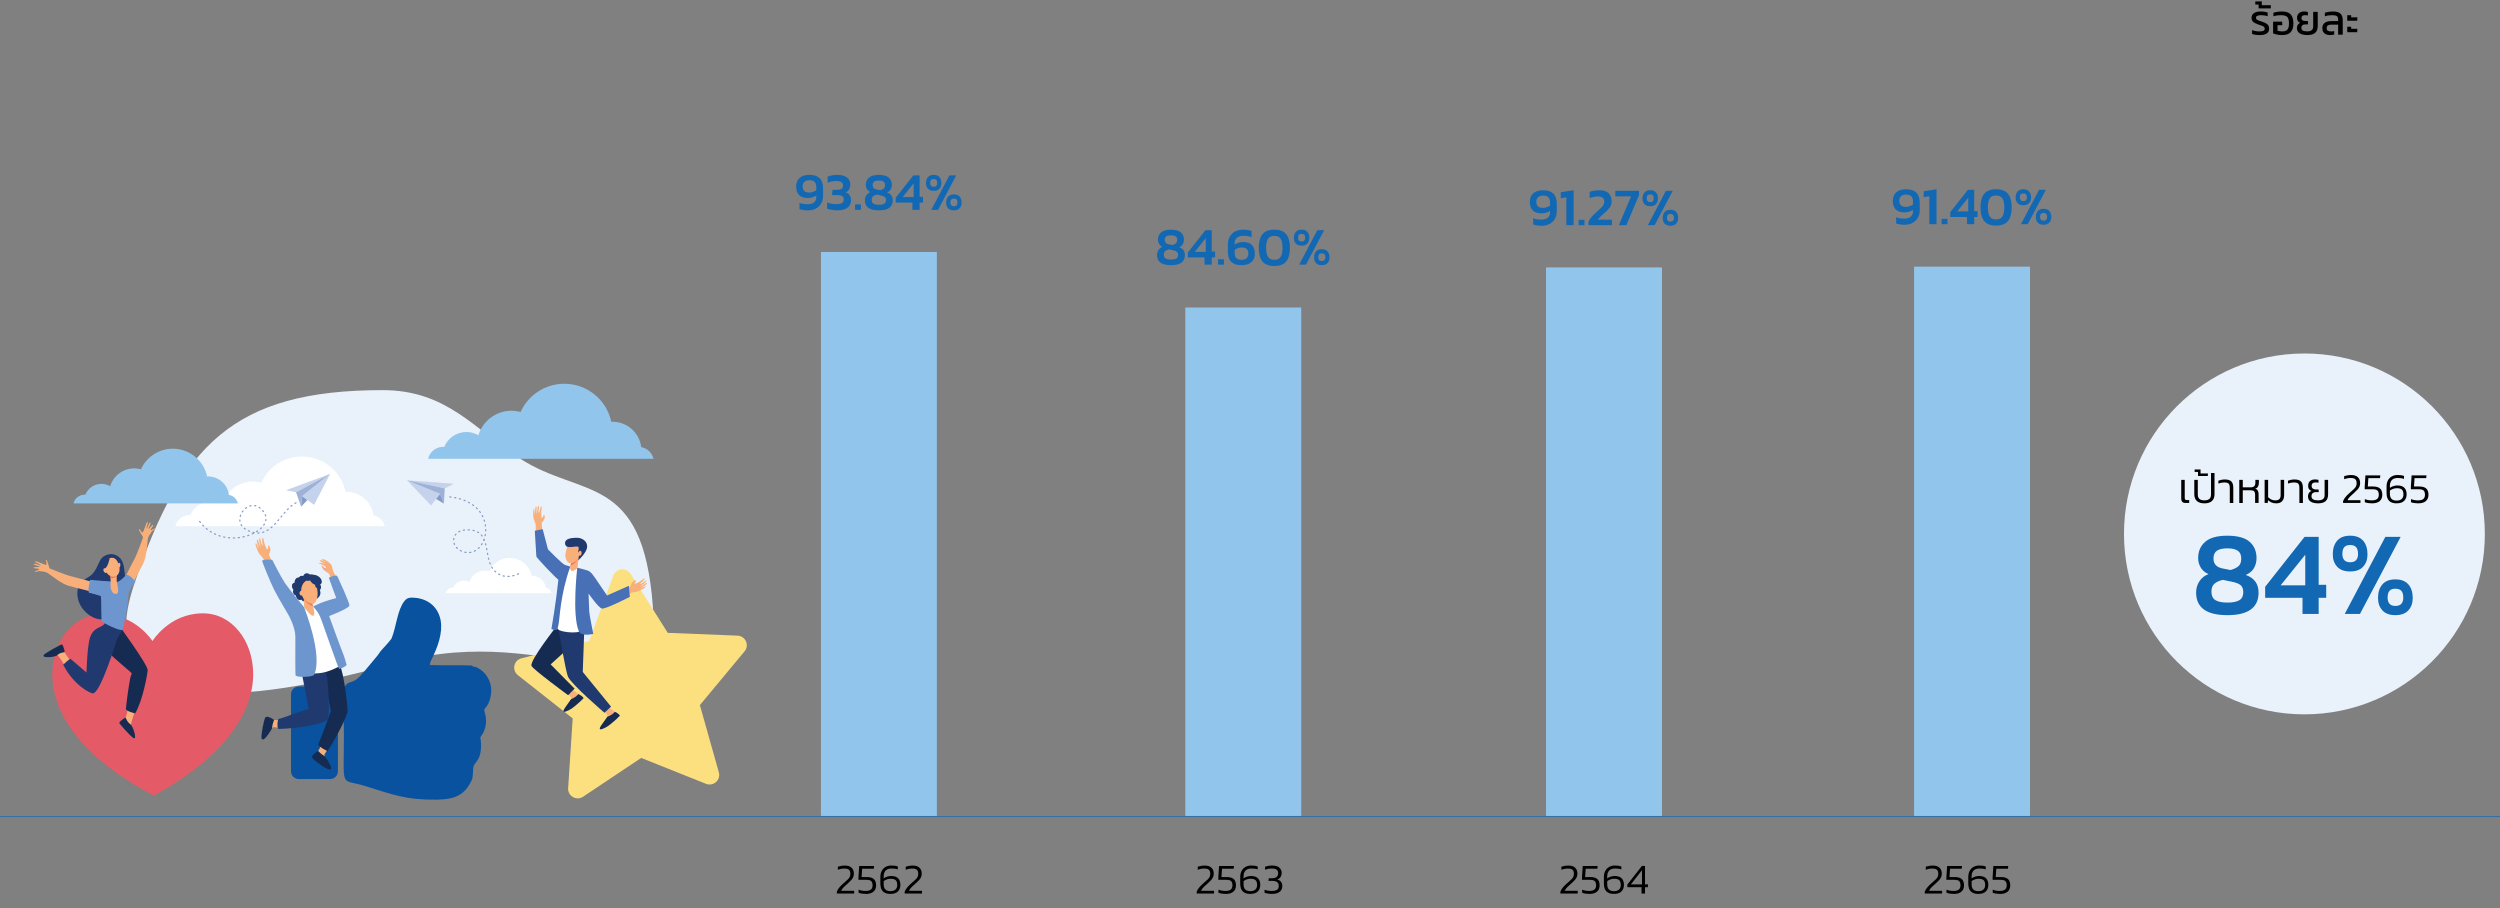 <?xml version="1.0" encoding="UTF-8"?>
<svg xmlns="http://www.w3.org/2000/svg" xmlns:xlink="http://www.w3.org/1999/xlink" viewBox="0 0 1773.27 644.05">
  <rect x="0" y="0" width="1773.27" height="644.05" fill="#808080" stroke="none"/>
  <defs>
    <style>
      .cls-1, .cls-2 {
        fill: none;
      }

      .cls-3 {
        clip-path: url(#clippath);
      }

      .cls-4, .cls-5 {
        fill: #e9f1fa;
      }

      .cls-6, .cls-7 {
        fill: #92c5eb;
      }

      .cls-8 {
        fill: #1268b3;
      }

      .cls-9, .cls-10, .cls-11 {
        mix-blend-mode: multiply;
      }

      .cls-9, .cls-10, .cls-11, .cls-12, .cls-13, .cls-14, .cls-15, .cls-16, .cls-17, .cls-18, .cls-19, .cls-20, .cls-7, .cls-21, .cls-22, .cls-23, .cls-24, .cls-25, .cls-5 {
        fill-rule: evenodd;
      }

      .cls-9, .cls-25 {
        fill: #fce080;
      }

      .cls-10, .cls-24 {
        fill: #e55a67;
      }

      .cls-11, .cls-18 {
        fill: #09529f;
      }

      .cls-26 {
        clip-path: url(#clippath-1);
      }

      .cls-27 {
        clip-path: url(#clippath-4);
      }

      .cls-28 {
        clip-path: url(#clippath-3);
      }

      .cls-29 {
        clip-path: url(#clippath-2);
      }

      .cls-30 {
        clip-path: url(#clippath-5);
      }

      .cls-12 {
        fill: #f8a390;
      }

      .cls-13 {
        fill: #f9af79;
      }

      .cls-14 {
        fill: #4770b6;
      }

      .cls-15 {
        fill: #6e96ce;
      }

      .cls-16 {
        fill: #869ac6;
      }

      .cls-17 {
        fill: #152b52;
      }

      .cls-19 {
        fill: #20396f;
      }

      .cls-20 {
        fill: #c5d2ec;
      }

      .cls-21 {
        fill: #9eb2d8;
      }

      .cls-22 {
        fill: #f37558;
      }

      .cls-23 {
        fill: #fff;
      }

      .cls-31 {
        isolation: isolate;
      }

      .cls-2 {
        stroke: #1268b3;
        stroke-miterlimit: 10;
        stroke-width: .5px;
      }
    </style>
    <clipPath id="clippath">
      <rect class="cls-1" x="212.82" y="477.99" width="132.7" height="83.41"/>
    </clipPath>
    <clipPath id="clippath-1">
      <rect class="cls-1" x="212.9" y="478.33" width="129.03" height="82.38"/>
    </clipPath>
    <clipPath id="clippath-2">
      <rect class="cls-1" x="406.18" y="421.12" width="117.53" height="140.28"/>
    </clipPath>
    <clipPath id="clippath-3">
      <rect class="cls-1" x="409.47" y="421.27" width="113.73" height="138.51"/>
    </clipPath>
    <clipPath id="clippath-4">
      <rect class="cls-1" x="68.75" y="440.07" width="106.16" height="117.53"/>
    </clipPath>
    <clipPath id="clippath-5">
      <rect class="cls-1" x="71.77" y="441.54" width="101.32" height="115.41"/>
    </clipPath>
  </defs>
  <g class="cls-31">
    <g id="Layer_2" data-name="Layer 2">
      <g id="Layer_1-2" data-name="Layer 1">
        <g>
          <g>
            <path d="m593.57,633.77v-1.33c.53-1.27,1.27-2.44,2.24-3.49s2.01-2.04,3.12-2.97c1.11-.93,1.98-1.71,2.59-2.35.62-.64,1.05-1.25,1.29-1.85.24-.6.36-1.3.36-2.11,0-1.17-.3-2.07-.91-2.68-.61-.62-1.74-.92-3.4-.92-.75,0-1.52.08-2.31.23-.79.15-1.54.37-2.24.65v-2.21c.65-.22,1.43-.41,2.34-.56.91-.15,1.78-.23,2.61-.23,2.1,0,3.7.51,4.78,1.53,1.08,1.02,1.62,2.42,1.62,4.2,0,.97-.17,1.83-.52,2.56-.34.74-.82,1.44-1.43,2.09-.61.66-1.31,1.35-2.12,2.08-.99.87-1.94,1.72-2.84,2.56-.9.84-1.61,1.79-2.14,2.87h9.25v1.94h-12.31Z"/>
            <path d="m614.19,634.07c-.89,0-1.82-.07-2.79-.21-.97-.14-1.77-.34-2.4-.61v-2.21c1.5.61,3.13.91,4.91.91s3.01-.32,3.81-.97c.8-.65,1.2-1.66,1.2-3.03,0-1.29-.3-2.26-.9-2.91-.6-.65-1.75-.97-3.47-.97h-5.64v-1.73l.52-8.1h10.59l-.24,1.94h-8.25l-.39,5.91h3.67c2.28,0,3.96.49,5.02,1.46s1.59,2.44,1.59,4.4-.61,3.4-1.83,4.49c-1.22,1.09-3.02,1.64-5.38,1.64Z"/>
            <path d="m631.57,634.07c-2.33,0-4.09-.59-5.31-1.77-1.21-1.18-1.82-3.07-1.82-5.66v-4.61c0-1.62.32-3.03.96-4.25.64-1.21,1.55-2.16,2.73-2.84,1.18-.68,2.58-1.02,4.2-1.02.95,0,1.79.06,2.52.17.73.11,1.38.27,1.97.47v2.15c-.59-.22-1.24-.39-1.96-.5s-1.52-.17-2.41-.17c-1.96,0-3.39.5-4.29,1.5-.9,1-1.35,2.34-1.35,4.02v1.49c.79-.59,1.66-1.02,2.62-1.29.96-.27,1.83-.41,2.62-.41,2.22,0,3.88.54,4.97,1.62,1.09,1.08,1.64,2.64,1.64,4.69,0,1.9-.58,3.44-1.74,4.63-1.16,1.18-2.95,1.77-5.35,1.77Zm0-1.97c1.62,0,2.83-.39,3.64-1.17s1.21-1.84,1.21-3.2c0-.93-.13-1.72-.39-2.38-.26-.66-.73-1.16-1.4-1.52-.67-.35-1.6-.53-2.79-.53-.99,0-1.91.16-2.76.47-.85.31-1.61.71-2.27,1.2v2.37c0,3.17,1.59,4.76,4.76,4.76Z"/>
            <path d="m641.7,633.77v-1.33c.53-1.27,1.27-2.44,2.24-3.49s2.01-2.04,3.12-2.97c1.11-.93,1.98-1.71,2.59-2.35.62-.64,1.05-1.25,1.29-1.85.24-.6.36-1.3.36-2.11,0-1.17-.3-2.07-.91-2.68-.61-.62-1.74-.92-3.4-.92-.75,0-1.52.08-2.31.23-.79.15-1.54.37-2.24.65v-2.21c.65-.22,1.43-.41,2.34-.56.91-.15,1.78-.23,2.61-.23,2.1,0,3.7.51,4.78,1.53,1.08,1.02,1.62,2.42,1.62,4.2,0,.97-.17,1.83-.52,2.56-.34.74-.82,1.44-1.43,2.09-.61.66-1.31,1.35-2.12,2.08-.99.87-1.94,1.72-2.84,2.56-.9.84-1.61,1.79-2.14,2.87h9.25v1.94h-12.31Z"/>
          </g>
          <g>
            <path d="m848.83,633.77v-1.33c.53-1.27,1.27-2.44,2.24-3.49s2.01-2.04,3.12-2.97c1.11-.93,1.98-1.71,2.59-2.35.62-.64,1.05-1.25,1.29-1.85.24-.6.36-1.3.36-2.11,0-1.17-.3-2.07-.91-2.68-.61-.62-1.74-.92-3.4-.92-.75,0-1.52.08-2.31.23-.79.15-1.54.37-2.24.65v-2.21c.65-.22,1.43-.41,2.34-.56.91-.15,1.78-.23,2.61-.23,2.1,0,3.7.51,4.78,1.53,1.08,1.02,1.62,2.42,1.62,4.2,0,.97-.17,1.83-.52,2.56-.34.74-.82,1.44-1.43,2.09-.61.66-1.31,1.35-2.12,2.08-.99.87-1.94,1.72-2.84,2.56-.9.84-1.61,1.79-2.14,2.87h9.25v1.94h-12.31Z"/>
            <path d="m869.45,634.07c-.89,0-1.82-.07-2.79-.21-.97-.14-1.77-.34-2.4-.61v-2.21c1.5.61,3.13.91,4.91.91s3.01-.32,3.81-.97c.8-.65,1.2-1.66,1.2-3.03,0-1.29-.3-2.26-.9-2.91-.6-.65-1.75-.97-3.47-.97h-5.64v-1.73l.52-8.1h10.59l-.24,1.94h-8.25l-.39,5.91h3.67c2.28,0,3.96.49,5.02,1.46s1.59,2.44,1.59,4.4-.61,3.4-1.83,4.49c-1.22,1.09-3.02,1.64-5.38,1.64Z"/>
            <path d="m886.83,634.07c-2.33,0-4.09-.59-5.31-1.77-1.21-1.18-1.82-3.07-1.82-5.66v-4.61c0-1.62.32-3.03.96-4.25.64-1.21,1.55-2.16,2.73-2.84,1.18-.68,2.58-1.02,4.2-1.02.95,0,1.79.06,2.52.17.73.11,1.38.27,1.97.47v2.15c-.59-.22-1.24-.39-1.96-.5s-1.52-.17-2.41-.17c-1.96,0-3.39.5-4.29,1.5-.9,1-1.35,2.34-1.35,4.02v1.49c.79-.59,1.66-1.02,2.62-1.29.96-.27,1.83-.41,2.62-.41,2.22,0,3.88.54,4.97,1.62,1.09,1.08,1.64,2.64,1.64,4.69,0,1.9-.58,3.44-1.74,4.63-1.16,1.18-2.95,1.77-5.35,1.77Zm0-1.97c1.62,0,2.83-.39,3.64-1.17s1.21-1.84,1.21-3.2c0-.93-.13-1.72-.39-2.38-.26-.66-.73-1.16-1.4-1.52-.67-.35-1.6-.53-2.79-.53-.99,0-1.91.16-2.76.47-.85.31-1.61.71-2.27,1.2v2.37c0,3.17,1.59,4.76,4.76,4.76Z"/>
            <path d="m902.21,634.07c-.89,0-1.84-.08-2.85-.24-1.01-.16-1.81-.35-2.4-.58v-2.18c.77.3,1.57.53,2.4.67s1.68.21,2.55.21c1.74,0,3.03-.26,3.87-.79.84-.53,1.26-1.45,1.26-2.76s-.39-2.16-1.18-2.73c-.79-.57-1.89-.85-3.31-.85h-2.82l.24-1.88h2.34c1.46,0,2.54-.32,3.25-.96.71-.64,1.06-1.53,1.06-2.68s-.37-1.93-1.11-2.46c-.74-.53-1.92-.79-3.53-.79-.81,0-1.62.08-2.44.24-.82.16-1.55.38-2.2.64v-2.15c.57-.22,1.31-.42,2.23-.59s1.83-.26,2.75-.26c2.33,0,4.04.5,5.14,1.5,1.1,1,1.65,2.28,1.65,3.84,0,.99-.26,1.92-.77,2.78s-1.34,1.46-2.47,1.8c1.29.28,2.23.84,2.81,1.68s.86,1.79.86,2.87c0,1.9-.66,3.32-1.97,4.26-1.31.94-3.09,1.41-5.34,1.41Z"/>
          </g>
          <g>
            <path d="m1106.78,633.77v-1.33c.53-1.27,1.27-2.44,2.24-3.49s2.01-2.04,3.12-2.97c1.11-.93,1.98-1.71,2.59-2.35.62-.64,1.05-1.25,1.29-1.85.24-.6.36-1.3.36-2.11,0-1.17-.3-2.07-.91-2.68-.61-.62-1.74-.92-3.4-.92-.75,0-1.52.08-2.3.23-.79.15-1.54.37-2.25.65v-2.21c.65-.22,1.43-.41,2.34-.56.91-.15,1.78-.23,2.61-.23,2.1,0,3.7.51,4.78,1.53,1.08,1.02,1.62,2.42,1.62,4.2,0,.97-.17,1.83-.52,2.56-.34.74-.82,1.44-1.42,2.09-.61.66-1.32,1.35-2.12,2.08-.99.87-1.94,1.72-2.84,2.56-.9.84-1.61,1.79-2.14,2.87h9.25v1.94h-12.31Z"/>
            <path d="m1127.4,634.07c-.89,0-1.82-.07-2.79-.21-.97-.14-1.77-.34-2.4-.61v-2.21c1.5.61,3.13.91,4.91.91s3.01-.32,3.81-.97,1.2-1.66,1.2-3.03c0-1.29-.3-2.26-.89-2.91-.6-.65-1.75-.97-3.47-.97h-5.64v-1.73l.52-8.1h10.58l-.24,1.94h-8.25l-.39,5.91h3.67c2.29,0,3.96.49,5.02,1.46,1.06.97,1.59,2.44,1.59,4.4s-.61,3.4-1.83,4.49c-1.22,1.09-3.02,1.64-5.38,1.64Z"/>
            <path d="m1144.78,634.07c-2.33,0-4.09-.59-5.31-1.77-1.21-1.18-1.82-3.07-1.82-5.66v-4.61c0-1.62.32-3.03.96-4.25.64-1.21,1.55-2.16,2.73-2.84,1.18-.68,2.58-1.02,4.2-1.02.95,0,1.79.06,2.52.17.73.11,1.38.27,1.97.47v2.15c-.59-.22-1.24-.39-1.96-.5-.72-.11-1.52-.17-2.41-.17-1.96,0-3.39.5-4.29,1.5-.9,1-1.35,2.34-1.35,4.02v1.49c.79-.59,1.66-1.02,2.62-1.29.96-.27,1.83-.41,2.62-.41,2.22,0,3.88.54,4.97,1.62s1.64,2.64,1.64,4.69c0,1.9-.58,3.44-1.74,4.63-1.16,1.18-2.95,1.77-5.35,1.77Zm0-1.97c1.62,0,2.83-.39,3.64-1.17.81-.78,1.21-1.84,1.21-3.2,0-.93-.13-1.72-.39-2.38-.26-.66-.73-1.16-1.39-1.52-.67-.35-1.6-.53-2.79-.53-.99,0-1.91.16-2.76.47s-1.61.71-2.27,1.2v2.37c0,3.17,1.59,4.76,4.76,4.76Z"/>
            <path d="m1164.34,633.77v-4.49h-10.04v-1.88l10.31-13.16h2.21v13.01h2.06v2.03h-2.06v4.49h-2.49Zm-7.55-6.46h7.89v-10.1l-7.89,10.1Z"/>
          </g>
          <g>
            <path d="m1365.24,633.77v-1.33c.53-1.27,1.27-2.44,2.24-3.49s2.01-2.04,3.12-2.97c1.11-.93,1.98-1.71,2.59-2.35.62-.64,1.05-1.25,1.29-1.85.24-.6.36-1.3.36-2.11,0-1.17-.3-2.07-.91-2.68-.61-.62-1.74-.92-3.4-.92-.75,0-1.52.08-2.3.23-.79.15-1.54.37-2.25.65v-2.21c.65-.22,1.43-.41,2.34-.56.91-.15,1.78-.23,2.61-.23,2.1,0,3.7.51,4.78,1.53,1.08,1.02,1.62,2.42,1.62,4.2,0,.97-.17,1.83-.52,2.56-.34.74-.82,1.44-1.42,2.09-.61.66-1.32,1.35-2.12,2.08-.99.87-1.94,1.72-2.84,2.56-.9.84-1.61,1.79-2.14,2.87h9.25v1.94h-12.31Z"/>
            <path d="m1385.86,634.07c-.89,0-1.82-.07-2.79-.21-.97-.14-1.77-.34-2.4-.61v-2.21c1.5.61,3.13.91,4.91.91s3.01-.32,3.81-.97,1.2-1.66,1.2-3.03c0-1.29-.3-2.26-.89-2.91-.6-.65-1.75-.97-3.47-.97h-5.64v-1.73l.52-8.1h10.58l-.24,1.94h-8.25l-.39,5.91h3.67c2.29,0,3.96.49,5.02,1.46,1.06.97,1.59,2.44,1.59,4.4s-.61,3.4-1.83,4.49c-1.22,1.09-3.02,1.64-5.38,1.64Z"/>
            <path d="m1403.24,634.07c-2.33,0-4.09-.59-5.31-1.77-1.21-1.18-1.82-3.07-1.82-5.66v-4.61c0-1.62.32-3.03.96-4.25.64-1.21,1.55-2.16,2.73-2.84,1.18-.68,2.58-1.02,4.2-1.02.95,0,1.79.06,2.52.17.73.11,1.38.27,1.97.47v2.15c-.59-.22-1.24-.39-1.96-.5-.72-.11-1.52-.17-2.41-.17-1.96,0-3.39.5-4.29,1.5-.9,1-1.35,2.34-1.35,4.02v1.49c.79-.59,1.66-1.02,2.62-1.29.96-.27,1.83-.41,2.62-.41,2.22,0,3.88.54,4.97,1.62s1.64,2.64,1.64,4.69c0,1.9-.58,3.44-1.74,4.63-1.16,1.18-2.95,1.77-5.35,1.77Zm0-1.97c1.62,0,2.83-.39,3.64-1.17.81-.78,1.21-1.84,1.21-3.2,0-.93-.13-1.72-.39-2.38-.26-.66-.73-1.16-1.39-1.52-.67-.35-1.6-.53-2.79-.53-.99,0-1.91.16-2.76.47s-1.61.71-2.27,1.2v2.37c0,3.17,1.59,4.76,4.76,4.76Z"/>
            <path d="m1418.65,634.07c-.89,0-1.82-.07-2.79-.21-.97-.14-1.77-.34-2.4-.61v-2.21c1.5.61,3.13.91,4.91.91s3.01-.32,3.81-.97,1.2-1.66,1.2-3.03c0-1.29-.3-2.26-.89-2.91-.6-.65-1.75-.97-3.47-.97h-5.64v-1.73l.52-8.1h10.58l-.24,1.94h-8.25l-.39,5.91h3.67c2.29,0,3.96.49,5.02,1.46,1.06.97,1.59,2.44,1.59,4.4s-.61,3.4-1.83,4.49c-1.22,1.09-3.02,1.64-5.38,1.64Z"/>
          </g>
          <line class="cls-2" x1="1773.27" y1="579.28" y2="579.28"/>
          <path class="cls-4" d="m1506.56,378.71c0-70.68,57.3-127.98,127.98-127.98s127.98,57.3,127.98,127.98-57.3,127.98-127.98,127.98-127.98-57.3-127.98-127.98"/>
          <g>
            <path class="cls-8" d="m1579.88,436.33c-14.77,0-22.16-5.35-22.16-16.04,0-2.94.78-5.6,2.33-7.98,1.56-2.38,3.72-4.07,6.49-5.09-2.55-1.13-4.41-2.72-5.6-4.75s-1.78-4.21-1.78-6.54c0-4.87,1.67-8.74,5.01-11.63,3.34-2.89,8.57-4.33,15.7-4.33s12.58,1.44,15.83,4.33c3.25,2.89,4.88,6.76,4.88,11.63,0,2.43-.58,4.72-1.74,6.88-1.16,2.15-3.13,3.82-5.9,5.01,6.06,2.15,9.08,6.31,9.08,12.48,0,10.7-7.39,16.04-22.16,16.04Zm0-8.91c3.85,0,6.69-.57,8.53-1.7,1.84-1.13,2.76-3,2.76-5.6,0-2.32-.62-4-1.87-5.05-1.25-1.05-3.28-1.85-6.11-2.42l-6.54-1.36c-2.43.57-4.39,1.46-5.86,2.67-1.47,1.22-2.21,3.15-2.21,5.81s.93,4.74,2.8,5.9c1.87,1.16,4.7,1.74,8.49,1.74Zm2.21-23.09c2.66-.74,4.6-1.68,5.81-2.85,1.22-1.16,1.83-2.93,1.83-5.3,0-2.55-.81-4.38-2.42-5.52-1.61-1.13-4.09-1.7-7.43-1.7s-5.74.55-7.38,1.65c-1.64,1.1-2.46,2.96-2.46,5.56,0,3.85,2.15,6.2,6.45,7.04l5.6,1.11Z"/>
            <path class="cls-8" d="m1633.19,435.49v-11.46h-26.49v-7.81l27.93-35.4h10.02v33.96h5.35v9.25h-5.35v11.46h-11.46Zm-15.54-20.29h17.49v-21.73l-17.49,21.73Z"/>
            <path class="cls-8" d="m1666.97,405.35c-4.08,0-7.15-1.13-9.21-3.39-2.07-2.26-3.1-5.18-3.1-8.74,0-4.08,1.03-7.3,3.1-9.68,2.07-2.38,5.14-3.57,9.21-3.57s7.14,1.19,9.21,3.57c2.06,2.38,3.1,5.6,3.1,9.68,0,3.56-1.03,6.48-3.1,8.74-2.07,2.26-5.14,3.39-9.21,3.39Zm0-6.54c1.98,0,3.41-.52,4.29-1.57.88-1.05,1.32-2.45,1.32-4.2,0-2.26-.45-3.91-1.36-4.92-.91-1.02-2.32-1.53-4.24-1.53s-3.33.51-4.2,1.53c-.88,1.02-1.32,2.66-1.32,4.92,0,1.75.44,3.15,1.32,4.2.88,1.05,2.28,1.57,4.2,1.57Zm-3.82,36.67l28.78-54.67h10.87l-28.86,54.67h-10.78Zm35.91.85c-4.08,0-7.15-1.13-9.21-3.39-2.07-2.26-3.1-5.18-3.1-8.74,0-4.07,1.03-7.3,3.1-9.68,2.07-2.38,5.14-3.56,9.21-3.56s7.14,1.19,9.21,3.56c2.07,2.38,3.1,5.6,3.1,9.68,0,3.57-1.03,6.48-3.1,8.74-2.07,2.26-5.14,3.39-9.21,3.39Zm0-6.54c1.98,0,3.41-.52,4.29-1.57.88-1.05,1.32-2.45,1.32-4.2,0-2.26-.45-3.9-1.36-4.92-.91-1.02-2.32-1.53-4.24-1.53s-3.33.51-4.2,1.53c-.88,1.02-1.32,2.66-1.32,4.92,0,1.76.44,3.16,1.32,4.2.88,1.05,2.28,1.57,4.2,1.57Z"/>
          </g>
          <g>
            <path class="cls-5" d="m271.31,276.72c45.58,0,64.79,27.37,97.7,48.65,43.55,28.16,87.11,9.83,94.08,104.98,6.21,84.68-71.24,9.16-180.44,39.5-109.2,30.33-220.42,42.55-187.42-55.6,33-98.15,70.17-137.53,176.08-137.53"/>
            <path class="cls-23" d="m272.98,373.22H124.4c1.07-4.51,5.12-7.87,9.96-7.87.23,0,.47,0,.7.03,2.34-5.74,7.99-9.79,14.58-9.79,2.89,0,5.58.78,7.9,2.13,2.83-9.34,11.51-16.14,21.78-16.14,2.09,0,4.11.29,6.04.82,4.97-10.97,16.01-18.6,28.84-18.6,15.21,0,27.92,10.74,30.96,25.05.26-.01.51-.02.77-.02,9.75,0,17.79,7.29,18.98,16.71,3.98.75,7.15,3.79,8.07,7.7"/>
            <path class="cls-23" d="m391.23,420.73h-75.05c.54-2.28,2.59-3.98,5.03-3.98.12,0,.24,0,.35.02,1.18-2.9,4.03-4.95,7.36-4.95,1.46,0,2.82.39,4,1.08,1.43-4.72,5.81-8.16,11-8.16,1.05,0,2.08.14,3.05.41,2.51-5.54,8.09-9.4,14.57-9.4,7.69,0,14.11,5.43,15.64,12.66.13,0,.26-.01.39-.01,4.92,0,8.99,3.69,9.59,8.44,2.01.38,3.61,1.91,4.08,3.89"/>
            <path class="cls-18" d="m258.73,557.45c-17.81-5.49-14.79,3.31-14.79-37.22,0-5.55-.97-31.01,1.02-33.89,2.6-3.76,5.07-1.02,10.4-6.74,4.39-4.71,8.38-9.91,12.52-14.77l2.11-2.98c2.96-3.48,4.64-4.86,7.7-8.87,3.51-8.73,4.06-20.02,9.07-26.53,1.92-2.49,3.88-2.84,8.09-2.39,9.21.99,16.03,6.78,17.71,16.06,1.6,8.88-2.24,19.18-6.12,26.88-.59,1.68-1.43,2.53-1.54,4.73,9.9.34,20.14-.09,29.88.33.8.74-.88,0,1.18.78.74.28.45.08,1.33.23,6.9,2.6,13.08,11.1,10.6,21.48-.57,2.38-1.16,4.16-2.39,6.05-1.92,2.95-2.61,1.51-1.4,5.87,1.41,5.07.55,11.05-2.57,15.28-.7.95-1.22,1.91-.56,2.67,1.55,16.09-5.16,15.68-5.33,20.46-.24,6.27-.57,7.6-1.14,8.75-4.98,10.08-11.28,13.45-25.11,13.58-21.49.21-30.2-3.43-50.67-9.74m-24.58-4.87h-22.2c-3.05,0-5.55-2.49-5.55-5.55v-54.56c0-3.05,2.5-5.55,5.55-5.55h22.2c3.05,0,5.55,2.5,5.55,5.55v54.56c0,3.06-2.49,5.55-5.55,5.55"/>
          </g>
          <g>
            <g class="cls-3">
              <g class="cls-26">
                <path class="cls-11" d="m250.31,533.51c-.03,2.87-.07,5.74-.08,8.62,0,1.22-.05,4.79.24,6.62.77.21,1.74.39,2.29.5,2.67.58,5.26,1.19,7.87,2,18.6,5.73,28.8,9.65,48.69,9.45,9.57-.09,14.98-1.08,19.36-9.96.39-1.28.42-4.77.47-6.12.06-1.52.41-2.97,1.05-4.34.99-2.09,2.63-3.5,3.51-5.37,1.1-2.33,1.1-5.9.89-8.67-1.03-2.78-.19-5.82,1.7-8.36,1.94-2.63,2.4-6.58,1.54-9.69-.75-2.72-1.38-5.2-.11-7.94.71-1.53,1.54-2.02,2.32-3.22.82-1.26,1.17-2.57,1.52-4.02,1.24-5.17-.91-11.27-5.88-13.6-.7-.09-1.35-.27-2.06-.54-.26-.1-.52-.19-.77-.29-.1-.04-.19-.07-.29-.11-.03-.01-.06-.03-.1-.04-5.97-.19-11.94-.11-17.91-.11-8.36,28.43-33.33,50.21-64.27,55.17m-17.11,12.58v-11.59c-7.04-.3-13.85-1.45-20.31-3.37v14.96h20.31Z"/>
              </g>
            </g>
            <path class="cls-25" d="m369.89,466.94l48.01-12.22,17.14-46.47c1.98-5.29,9.13-6.01,12.19-1.26l26.41,41.9,49.5,1.98c5.65.2,8.61,6.82,4.99,11.12l-31.7,38.14,13.44,47.68c1.56,5.42-3.83,10.24-9.1,8.16l-45.98-18.36-41.23,27.51c-4.7,3.14-10.95-.49-10.57-6.12l3.23-49.42-38.91-30.7c-4.41-3.48-2.92-10.57,2.58-11.94"/>
          </g>
          <g>
            <g class="cls-29">
              <g class="cls-28">
                <path class="cls-9" d="m410.98,536.37l-1.51,23.06c-.02.27.26.45.49.29l44.07-29.41,49.15,19.63c.26.1.52-.1.44-.37l-14.37-50.96,33.88-40.77c.17-.2,0-.47-.25-.48l-52.92-2.11-21.41-33.98c3.98,11.09,6.24,23.76,6.24,37.21,0,38.93-18.91,71.29-43.82,77.9"/>
              </g>
            </g>
            <path class="cls-24" d="m108.14,454.7s11.78-19.45,35.41-19.66c21.11-.21,35.83,19.56,36.03,42.67.25,26.76-19.3,58.63-70.47,86.62-51.68-27.06-71.8-58.57-72.01-85.39-.22-23.11,14.15-43.08,35.21-43.29,23.68-.2,35.83,19.04,35.83,19.04"/>
          </g>
          <g>
            <g class="cls-27">
              <g class="cls-30">
                <path class="cls-10" d="m109.05,556.95c28.07-15.9,64.36-44,64.04-79.17-.16-17.07-10.36-36.41-29.47-36.23-.44,0-.89.02-1.33.04,4.36,8.39,6.81,17.84,6.81,27.84,0,34.63-29.38,62.71-65.62,62.71-3.99,0-7.9-.35-11.7-1,11.64,10.56,25.21,19.27,37.27,25.81"/>
              </g>
            </g>
            <path class="cls-7" d="m168.71,357.07H52.14c.84-3.54,4.02-6.18,7.81-6.18.18,0,.37.01.55.02,1.84-4.51,6.27-7.69,11.44-7.69,2.26,0,4.38.61,6.2,1.67,2.23-7.33,9.03-12.67,17.09-12.67,1.64,0,3.23.22,4.74.64,3.9-8.61,12.56-14.6,22.63-14.6,11.94,0,21.91,8.43,24.29,19.66.2,0,.4-.01.6-.01,7.65,0,13.96,5.72,14.89,13.11,3.12.58,5.6,2.97,6.33,6.04"/>
            <path class="cls-7" d="m463.53,325.41h-159.87c1.15-4.86,5.51-8.47,10.72-8.47.25,0,.5.01.75.03,2.52-6.18,8.6-10.54,15.69-10.54,3.1,0,6.01.84,8.5,2.29,3.05-10.05,12.38-17.37,23.43-17.37,2.25,0,4.43.31,6.49.88,5.35-11.81,17.24-20.02,31.04-20.02,16.37,0,30.05,11.56,33.31,26.96.28,0,.55-.02.83-.02,10.49,0,19.14,7.84,20.42,17.98,4.28.8,7.69,4.08,8.68,8.28"/>
            <path class="cls-13" d="m406.11,489.22s5.97,4.31,6.9,5.59c1.35,1.85-10.1,5.3-8.86,3.14.29-.49,1.11-2.18,1.15-2.33.19-.89-2.24-3.26-2.24-3.26l3.04-3.14Z"/>
            <path class="cls-17" d="m401.06,501.57l4.05-5.73s2.53-.58,5.13-3.51c0,0,2.33.89,3.77,2.83,0,0-2.71,2.91-6.89,6.21,0,0-2.48,2.18-5.9,3.36-3.43,1.16-.16-3.15-.16-3.15"/>
            <path class="cls-13" d="m455.97,410.83s-.74.65-.99.85c-.3.22-1.27.85-1.27.85,0,0-3.48,1.98-3.59,1.72-.12-.26-.12-1.01.06-1.21.17-.19.67-.41.84-.6.17-.2.23-.59.01-.82s-1.41.42-1.41.42c0,0-.96.54-1.36,1.19-1.4,2.23-.97,2.37-1.16,2.65-.22.34-5.1,2.56-5.1,2.56,0,0-14.6,6.06-15.39,6.4h0c-.11.67.25,1.29.44,1.9.35,2.09.97,2.22,1.44,4.23,2.24-1.13,17.74-9.66,19.32-10.56,0,0,2.36-.4,3.83-.69,1.47-.3,2.76-1.25,3.17-1.39.06-.03,1.38-.59,2.83-1.72,1.25-.96-.37-.61-.37-.61,0,0-2.62,1.4-2.7,1.18-.05-.17,1.43-.85,2.82-1.91.36-.27.71-.54,1.04-.8.85-.65.7-1.35-.3-.8-.35.2-.93.54-1.3.83-.41.33-.88.5-1.26.71-.76.44-1.31.76-1.31.73,0-.06-.21-.08.16-.38.45-.36,1.56-.92,2.18-1.5.35-.32,1.13-.98,1.13-.98,0,0,.99-1.18.94-1.25-.26-.43-1.16.2-1.58.71-.43.19-1.22.9-1.22.9,0,0-1.91,1.07-2.06.8-.06-.11,1.04-.9,2-1.84.89-.87,1.66-1.9,1.52-2.1-.24-.33-1.33.54-1.33.54"/>
            <path class="cls-13" d="m384.25,360.6s-.2.92-.24,1.24c-.05.37-.11,1.49-.11,1.49,0,0,.03,3.91.31,3.91.29-.01.96-.35,1.04-.59.09-.24.01-.77.1-1,.08-.24.41-.46.72-.38.31.1.34,1.43.34,1.43,0,0,.02,1.08-.35,1.72-1.27,2.21-1.6,1.91-1.75,2.18-.18.35.35,5.6.35,5.6,0,0,2.09,15.44,2.19,16.27h0c-.54.4-1.27.36-1.9.46-2.02.62-2.45.14-4.47.62-.14-2.46-.5-19.78-.52-21.56,0,0-.85-2.24-1.33-3.66-.49-1.43-.32-2.96-.39-3.38-.01-.07-.19-1.47.07-3.23.22-1.52.72.05.72.05,0,0,.11,2.92.34,2.88.18-.03.03-1.63.25-3.31.05-.44.11-.86.17-1.25.15-1.03.84-1.21.85-.1,0,.39,0,1.04-.07,1.5-.07.51.02.99.02,1.43,0,.85-.01,1.47.03,1.46.05-.02.16.15.24-.3.09-.56.02-1.78.22-2.58.11-.45.28-1.41.28-1.41,0,0,.54-1.39.64-1.38.51.05.41,1.11.18,1.69.05.46-.16,1.47-.16,1.47,0,0,.03,2.15.33,2.16.13,0,.27-1.31.61-2.57.32-1.17.83-2.29,1.08-2.24.41.06.2,1.4.2,1.4"/>
            <path class="cls-17" d="m415.24,445.01l-.94,4.67-23.72,21.58,16.98,17.19-4.58,4.67s-25.08-18.41-25.99-20.83c-1.4-3.71,17.98-28.33,17.98-28.33l20.28,1.04Z"/>
            <path class="cls-13" d="m431.86,501.64s5.97,4.31,6.9,5.58c1.35,1.85-10.1,5.3-8.86,3.14.29-.49,1.11-2.16,1.15-2.33.19-.89-2.24-3.25-2.24-3.25l3.04-3.14Z"/>
            <path class="cls-17" d="m426.81,514.01l4.05-5.73s2.69-.49,5.29-3.4c0,0,2.17.78,3.61,2.71,0,0-2.71,2.93-6.89,6.21,0,0-2.48,2.2-5.9,3.36-3.43,1.16-.16-3.15-.16-3.15"/>
            <path class="cls-19" d="m414.42,447.17l-1.06,29.45,20.06,24.6-4.7,4.33s-23.29-19.98-25.84-25.55c-1.59-3.47-6.93-34.66-6.93-34.66l18.48,1.84Z"/>
            <path class="cls-23" d="m395.29,444.76c1.93-4.36,1.71-35.58,9.22-42.89,2.64.44,4.53.69,4.97.81.39,3.22.82,15.02,1.09,25.83.18,7.21,0,14.77.88,18.75.55,2.47-17.91,1.47-16.15-2.5"/>
            <path class="cls-14" d="m415.62,404.3c2.11.47,3.66,1.46,6.42,5.54,2.65,3.91,8.52,12.54,8.52,12.54l15.48-6.88.72,7.84s-17.5,9.1-19.97,8.28c-2.47-.82-8.78-9.87-9.29-10.56-.12-.16.44,10.94.44,12.7s2.87,15.86,2.87,15.86c0,0-8.51,2.1-10.18-1.72-5.1-11.66-1.18-45.23-1.18-45.23,0,0,4.66,1.28,6.18,1.63"/>
            <path class="cls-14" d="m402.77,403.69s-3.45,9.23-5.96,7.98c-2.51-1.25-16.2-16.17-16.34-16.87-.14-.69-1.11-18.32-1.11-18.32l5.57-1.12,3.74,14.31s9.78,9.99,11.87,10.96c2.09.98,2.23,3.05,2.23,3.05"/>
            <path class="cls-14" d="m394.54,446.85c-1.69,0-2.31-.24-3.43-.57,0,0,3.21-18.12,5.08-36.08.74-7.1,1.43-10.01,4.35-9.49.85.15,3.14,1.02,3.97,1.17-7.35,20.8-7.37,36.83-8.42,41.47-.52,2.33-.98,3.51-1.55,3.5"/>
            <path class="cls-12" d="m405.28,398.72l-.77,3.15s-.18,2.74,1.09,2.98c1.54.29,3.81-1.99,3.81-1.99l1.32-8.87-5.45,4.73Z"/>
            <path class="cls-13" d="m405.28,398.72l-.77,3.15s-.18,2.74,1.09,2.98c1.54.29,3.81-1.99,3.81-1.99l1.32-8.87-5.45,4.73Z"/>
            <path class="cls-22" d="m410.72,394.02l-5.44,4.7-.57,2.36c2.07-.5,5.04-2.79,6.01-7.06"/>
            <path class="cls-13" d="m405.26,385.87c-1.32,0-2.5.91-2.96,2.22-.38,1.09-.88,2.7-1.19,4.55-.58,3.41,1.37,6.53,3.05,6.78,1.69.25,5.72-.87,6.61-5.71.38-2.06.88-4.78-.82-6.21-1.32-1.11-3.18-1.64-4.69-1.64"/>
            <path class="cls-19" d="m410.23,397.41s5.96-5.32,6.22-9.46c.26-4.14-3.57-6.36-6.85-6.49-1.48-.04-2.48.03-4.01.22-3.28.41-5.41,1.86-4.66,4.55,1,3.61,7.81.56,9.2,1.68,1.15.93-.71,3.15.41,3.99,1.05.81.52.53.17,2.05-.34,1.51-.48,3.45-.48,3.45"/>
            <path class="cls-13" d="m412.53,392.6c-.15.99-.75,1.73-1.36,1.64-.6-.09-.97-.97-.82-1.96.14-1,.75-1.73,1.35-1.64.6.09.97.97.83,1.97"/>
            <path class="cls-19" d="m88.11,403.59c-.45-3-.91-6-3.68-8.43-2.24-1.96-5.02-2.52-7.73-1.84-7.69,1.94-5.83,8.75-11.72,14.31-2.51,2.37-5.71,3.18-7.77,5.8-3.72,4.7-3.21,13.73,2.85,20,14.84,15.38,28.69-3.69,29.67-8.21.74-3.36-1.35-19.7-1.63-21.63"/>
            <path class="cls-13" d="m90.86,501.2c-.51,3.97-1.53,7.5-1.67,7.92-.07.2-.78.95-.86,1.15.63,4.77,3.69,7.44,6.52,9.32-.71-2.38-2.17-5.08-2.02-5.63.23-.86,1.1-4.83,3.13-9.87-2.29-.14-3.18-1.54-5.1-2.89"/>
            <path class="cls-17" d="m84.09,443.17l-14.98,10.36s6.59,7.55,9.05,10.35c2.47,2.81,15.19,13.21,15.37,13.83.04.12-.77,1.49-1.13,3.27-.96,4.77-2.33,14.11-3.13,22.13,1.4,1.71,4.66,2.33,6.59,2.98,5.58-9.52,8.76-28.36,8.91-30.64.24-3.72-20.69-32.29-20.69-32.29"/>
            <path class="cls-13" d="m41.05,464.93c.53.39,4.46,6.13,6.1,9.29,1.55-1.4,2.4-2.9,4.2-3.95-1.82-2.04-5.52-7.04-5.94-8.31-1-2.99-1.74-3.33-1.74-3.33,0,0-9.43,5.07-9.95,6.16-.52,1.08,5.23-1.46,7.34.14"/>
            <path class="cls-17" d="m45.61,462.63c.77-.11-.57-3.61-.87-4.42-.33-.91-.89-1.11-1.03-1.13-.36-.02-10.84,5.61-12.5,7.3-.12.11-.3.45-.33.52-.75,2.15,8.4,1.09,9.58,0,1.05-.95,1.68-1.74,5.14-2.29"/>
            <path class="cls-19" d="m86.92,446.71l-12.08-6.07s-.11.53-.12.56c-1.48,4.66-7.58,2.43-10.69,10.5-2.19,5.69-2.68,25.34-2.68,25.34,0,0-5.49-4.69-11.25-9.67-.53-.45-5.26,4.07-5.26,4.07,7.26,14.55,19.7,20.89,21.38,20.36,5.72-1.77,16.79-38.49,16.78-38.49,1.24-2.15,3.93-6.61,3.93-6.61"/>
            <path class="cls-13" d="m69.09,413.77s-15.05-4.21-18.41-4.95c-3.37-.72-14.94-5.42-15.39-5.61-.44-.2-1.83-6.54-2.51-6.11-.68.42.87,3.2.03,3.52-.85.34-7.79-3.13-7.87-2.53-.15,1.11,4.16,2.29,4,2.8-.16.5-4.38-1.66-4.94-.91-.56.76,4.19,1.67,4.25,2.11.07.42-4.59-.25-4.38.68.12.5,4.16.5,3.97,1.07-.2.57-3.3,1.07-3.12,1.65.19.57,2.55-.77,4.12-.32,1.57.45,2.95-.05,5.23,1.44,2.27,1.49,9.68,7.69,15.08,9.06,5.4,1.38,17.34,4.45,17.34,4.45l2.61-6.34Z"/>
            <path class="cls-13" d="m86.83,413.46s6.88-14.05,8.57-17.03c1.7-3,5.9-14.77,6.05-15.24.15-.46-3.65-5.71-2.88-5.94.77-.23,1.8,2.78,2.62,2.37.82-.41,2.85-7.9,3.34-7.56.93.63-1.06,4.63-.57,4.85.49.21,1.68-4.37,2.61-4.29.94.08-1.55,4.23-1.26,4.57.28.35,2.88-3.59,3.43-2.81.3.42-2.4,3.44-1.83,3.67.56.24,3-1.74,3.3-1.22.3.51-2.28,1.38-2.98,2.86-.7,1.47-2,2.17-2.41,4.86-.41,2.68-.7,12.33-3.28,17.27-2.57,4.96-8.22,15.9-8.22,15.9l-6.48-2.27Z"/>
            <path class="cls-15" d="m90.13,431.17c.39-2.68,1.22-9.89,1.17-10.79.96-2.74,4.07-6.69,4.74-7.83,0,0-3.55-4.81-6.41-4.96,0,0-3.3,3.81-5.63,4.89-.03-.02-.82.3-1.16.27-2.18-.15-9.76-.89-11.21-.54v12.33c.36.74-.07,14.88.69,16.11.77,1.21,12.66,7.3,14.77,6.07.08-.05,2.25-10.14,3.03-15.55"/>
            <path class="cls-15" d="m75.49,412.66c-.33-.21-1.12-.44-2.29-.54-3.44-.28-9.24-.81-9.24-.81,0,0-1.9,7.29-.87,9.14,0,0,8.98,2,8.67,2.76l3.73-10.56Z"/>
            <path class="cls-13" d="m78.18,407.92s.51,4.31.24,5.98c-.27,1.68.13,7.14,3.54,7.38,3.4.24,1.1-6.84.88-8.52-.21-1.66.05-6.76.05-6.76l-4.71,1.92Z"/>
            <path class="cls-22" d="m82.79,408.54c.03-1.4.09-2.55.09-2.55l-4.71,1.92s.1.87.19,1.99c1.97.56,3.47-.12,4.42-1.36"/>
            <path class="cls-13" d="m77.28,396.04s-1.82.91-2.61,3.08c-.79,2.16-.43,7.91,4.02,9.59,4.45,1.67,6.72-2.71,6.01-6.3-.71-3.6-2.45-8.2-7.42-6.37"/>
            <path class="cls-13" d="m85.36,401.08c-.15.94-.7,1.64-1.22,1.54-.53-.08-.83-.92-.68-1.86.15-.95.7-1.64,1.22-1.55.52.08.83.93.67,1.87"/>
            <path class="cls-17" d="m89.15,509.24c-.32-.74-3.11,1.82-3.76,2.35-.75.6-.77,1.22-.75,1.35.07.36,7.9,9.44,10.12,10.61.21.12.64.09.76.05,1.18-.56-1.14-8.21-2.79-9.66-1.07-.93-2.12-1.4-3.58-4.71"/>
            <path class="cls-19" d="m77.84,395.79s-1.24,6.31-3.29,7.33c-2.04,1.02-1.4,3.88-1.4,3.88,0,0-1.35-6.67.34-8.67,1.69-1.99,4.35-2.55,4.35-2.55"/>
            <path class="cls-13" d="m75.66,404.11c.48.87.41,1.84-.15,2.19-.56.34-1.4-.09-1.88-.96-.48-.86-.41-1.84.15-2.17.56-.34,1.4.08,1.88.94"/>
            <path class="cls-20" d="m234.96,466.42c.33-.64.27-1.46-.16-2.05-.42-.58-1.19-.89-1.9-.78.23-1.14-.64-2.63-1.74-3.04-1.1-.4-2.45.09-3.01,1.11-.96-.76-1.84-1.96-3.05-2.12-1.21-.16-2.63.59-2.72,1.8-.35-.45-.88-.91-1.39-.64-.51.27-.77.93-.59,1.47-1.05-.5-2.62-.27-3.34.64-.72.91-.73,2.31,0,3.22l17.91.38Z"/>
            <path class="cls-12" d="m231.75,402.89s-.93.17-1.77-.31c-.84-.49-1.29-1.6-1.77-1.42-.49.17.36,1.5.75,2.31.4.8,4.53,3.52,4.53,3.52l-1.74-4.09Z"/>
            <path class="cls-13" d="m187.03,382.8s.14,1.04.2,1.37c.09.41.43,1.59.43,1.59,0,0,1.47,4.05,1.76,3.94.3-.11.86-.71.86-.99,0-.28-.27-.8-.26-1.08,0-.27.25-.63.61-.64.35,0,.87,1.35.87,1.35,0,0,.42,1.12.27,1.92-.5,2.75-.96,2.55-1.02,2.9-.06.42,2.42,5.68,2.42,5.68,0,0,7.83,15.26,8.25,16.09h0c-.42.62-1.19.84-1.8,1.18-1.87,1.38-2.5,1.04-4.42,2.27-1.05-2.49-7.78-20.34-8.45-22.18,0,0-1.7-2.02-2.73-3.31-1.02-1.3-1.41-2.96-1.65-3.37-.03-.06-.73-1.45-1.11-3.38-.33-1.66.77-.21.77-.21,0,0,1.18,2.98,1.41,2.86.17-.1-.57-1.69-.96-3.53-.1-.47-.2-.93-.28-1.36-.23-1.13.42-1.56.85-.42.15.4.38,1.08.48,1.59.11.54.39,1.01.55,1.45.31.89.53,1.55.56,1.51.04-.05.23.09.14-.41-.11-.61-.63-1.85-.72-2.76-.05-.51-.22-1.57-.22-1.57,0,0,.05-1.64.15-1.66.55-.15.83.99.81,1.69.22.46.37,1.58.37,1.58,0,0,.82,2.21,1.14,2.12.14-.05-.2-1.46-.31-2.89-.1-1.32.03-2.68.29-2.72.45-.09.73,1.37.73,1.37"/>
            <path class="cls-19" d="m219.8,407.49s-2.98-2.57-4.81,1.1c0,0-1.76-.77-2.77,1.02,0,0-3.11-.61-3.4,3.98,0,0-1.58-.14-1.61,1.73-.03,1.87,1.04,3.01,1.04,3.01,0,0-.81.74-.24,2.4.48,1.41,1.7,1.51,1.7,1.51,0,0,.56,2.4,1.69,3.03,1.13.63,2.53.14,2.53.14,0,0,.52,1.28,1.73,1.04,1.22-.24,2.63-1.56,4.06-1.17,1.43.39,4.96-.52,4.96-.52,0,0,3.84-2.19,2.23-6.19,0,0,1.92-2.11-.15-4.21,0,0,1-3.71-1.88-5.56-2.87-1.86-5.07-1.32-5.07-1.32"/>
            <path class="cls-13" d="m199.73,510.96s-4.71-.07-5.52-.37c-.81-.31-4.34,3.81-3.39,5.61.54,1.01,1.91.74,1.91.74l1.01-1.2,6.03.65-.04-5.43Z"/>
            <path class="cls-13" d="m228.23,527.95s-2.05,4.23-2.67,4.85c-.61.6,1.62,5.55,3.65,5.44,1.14-.06,1.47-1.41,1.47-1.41l-.66-1.43,3.14-5.18-4.93-2.26Z"/>
            <path class="cls-17" d="m225.68,532.62s1.58,1.66,2.43,2.29c1.08.82,2.44,1.59,2.44,1.59,0,0,1.69,2.48,2.18,3.35,1.07,1.94,2.28,4.11,2.25,5.25-.01.37-.79.84-1.49.69-2.93-.59-10.85-6.52-11.94-8.2-1.26-1.96,4.13-4.97,4.13-4.97"/>
            <path class="cls-17" d="m240.41,469.78c-.34-.71-.66-1.37-.97-1.98-2.95.96-6.3,2.02-9.73,3.11l.85,12.9c-.09-.99,4.16,20.49,4.16,20.49,0,0-5.25,14.72-9.05,23.99,2.15,2.2,3.72,3.1,6.66,4.45,6.38-9.39,14.13-25.61,14.26-28.28.08-1.55-2.14-26.12-6.17-34.67"/>
            <path class="cls-19" d="m213.81,476.16c1.71,8.84,4.4,22.21,5.09,26.72-5.68,1.41-18.9,6.85-21.44,7.09-.75,2.25-1.02,4.92-.14,7.01.17.4,28.3-1.29,34.77-6.38,1.69-1.33,1.25-17,0-29.99l-2.38-9.71c-5.72,1.83-10.98,3.58-15.9,5.25"/>
            <path class="cls-23" d="m228.5,428.56l-6.46,1.64s-4.94.56-6.26.7c-.12.01-2.78,25.64-3.1,35.21-.32,9.58.82,11.16.82,11.16,0,0,8.92,1.1,15.32-.12,6.65-1.25,13.85-5.63,13.85-5.63,0,0-7.67-17.08-9.36-22.62-1.7-5.56-4.81-20.34-4.81-20.34"/>
            <path class="cls-15" d="m215.78,430.91s-10.7-12.89-13.78-17.54c-2.52-3.81-8.52-15.38-8.76-16.03-.24-.62-5.69-.69-7.28.23-.43.24,6.02,15.81,8.54,20.84,2.33,4.65,10.29,18.09,10.29,18.09,0,0,4.64,8.27,4.71,15.01.12,11.19-.25,27.37.27,27.81,3.13,1.56,12.38.58,12.99-.64,6.63-13.5-6.98-47.78-6.98-47.78"/>
            <path class="cls-13" d="m221.25,426.86l.85,3.58s1.61,5.11.3,6.27c-1.3,1.14-6.62-5.79-6.62-5.79l-.42-9.23,5.9,5.18Z"/>
            <path class="cls-22" d="m215.49,424.67c1.47,3.02,4.44,4.67,6.48,5.22l-.72-3.03-5.9-5.18.14,2.99Z"/>
            <path class="cls-19" d="m207.25,416.17c.13,1.4,1.04,2.46,2.03,2.35.98-.09,1.66-1.3,1.52-2.71-.14-1.4-1.04-2.45-2.02-2.35-.98.09-1.66,1.32-1.52,2.71"/>
            <path class="cls-19" d="m212.04,410.2c.08.81,1.11,1.36,2.31,1.25,1.19-.11,2.1-.86,2.02-1.67-.08-.81-1.11-1.36-2.3-1.24-1.19.12-2.1.86-2.02,1.66"/>
            <path class="cls-13" d="m217.65,411.7c2.76-1.25,5.99.34,6.72,3.24.31,1.26.64,2.85.85,4.6.5,4.24-1.29,8.58-3.22,8.76-1.92.2-7.51-2.02-8.29-8.01-.49-3.7,1.04-7.25,3.93-8.59"/>
            <path class="cls-13" d="m215.19,420.61c.09.93-.45,1.76-1.21,1.83-.77.07-1.46-.62-1.55-1.55-.09-.94.45-1.76,1.21-1.82.77-.08,1.46.61,1.55,1.54"/>
            <path class="cls-19" d="m225.78,408.77c2.14,1.38,3.07,3.7,2.09,5.19-1,1.49-3.53,1.58-5.68.2-2.14-1.37-3.07-3.69-2.08-5.18.99-1.49,3.53-1.58,5.67-.21"/>
            <path class="cls-19" d="m220.71,410.58c.07.68-.71,1.32-1.72,1.42-1.02.11-1.9-.37-1.97-1.06-.07-.68.7-1.32,1.72-1.42,1.02-.09,1.9.38,1.97,1.06"/>
            <path class="cls-19" d="m226.72,415.3c.09.87-.55,1.66-1.42,1.74-.86.09-1.64-.55-1.73-1.43-.09-.88.55-1.66,1.42-1.76.87-.08,1.65.57,1.73,1.44"/>
            <path class="cls-17" d="m194.43,510.64s-.83,2.13-1.05,3.16c-.29,1.34-.42,2.9-.42,2.9,0,0-1.52,2.57-2.1,3.38-1.3,1.8-2.9,3.94-3.96,4.39-.34.14-1.36-.05-1.43-.83-.26-2.98,1.64-12.94,2.71-14.66,1.24-1.96,6.25,1.65,6.25,1.65"/>
            <path class="cls-13" d="m239.03,410.05c-1.23-2.07-2.26-3.87-2.59-4.6-.33-.74-.61-2.73-.91-3.49-.3-.78-.6-1.47-.85-1.8-.09-.12-3.51-2.96-4-3.11-.6-.16-2.17-.66-2.51-.24-.34.42,2.29,1.35,2.29,1.35l.97.62c-1.67-.52-4.22-1.88-4.57-1.28-.34.58,2.12,1.71,3.83,2.54-1.67-.6-4.31-1.02-4.42-.53-.1.45,2.95.92,4.52,2.35.58.53.29,1.54.49,2.11.14.41.34,1.06.64,1.38l1.57,1.63c.29.69.59,1.47.8,2.2.25.86.77,2.08,1.05,3.18.02.07.04.13.05.2,1.37-.58,2.6-1.42,3.63-2.53"/>
            <path class="cls-15" d="m239.21,408.63s9.18,19.5,8.61,21c-.82,2.19-14.34,7.33-14.34,7.33,0,0,7.32,20.39,10.43,28.14.31.77,1.86,5.87,1.91,6.37.11,1.13-4.63,3.03-5.22,3.01-.52-.03-7.81-21.3-11.59-31.79-1.28-3.55-2.35-7.13-4.82-9.99l-2.16-2.51s3.67-1.75,5.32-2.46c2.45-1.08,11.15-3.56,11.15-3.56,0,0-4.86-12.98-5.22-14.26-.1-.33,5.11-2.51,5.94-1.27"/>
            <polygon class="cls-20" points="288.75 340.7 312.18 350.31 305.74 358.52 288.75 340.7"/>
            <polygon class="cls-20" points="315.48 346.44 289.46 340.76 321.85 343.12 315.48 346.44"/>
            <polygon class="cls-21" points="315.48 346.44 314.87 357.22 312.18 350.31 288.75 340.71 289.46 340.76 315.48 346.44"/>
            <polygon class="cls-16" points="314.87 357.22 309.33 353.95 312.18 350.31 314.87 357.22"/>
            <path class="cls-16" d="m319.11,352.04c-.55-.07-.67.78-.09.86l.85.1c.56.07.67-.78.1-.86l-.86-.1Zm48.87,55.34c.52-.3.14-1-.37-.78-.25.12-.51.24-.77.35-.53.23-.19,1.02.34.8l.8-.37Zm-3.29,1.26c.52-.13.35-.98-.24-.83-.27.07-.54.14-.82.21-.57.14-.34.98.2.84.29-.07.57-.14.86-.22m-3.49.63c.57-.07.53-.86-.06-.86-.28.02-.56.03-.84.03-.56,0-.57.86,0,.86.29-.02.6-.02.89-.04m-3.55-.18c.57.07.72-.71.16-.85-.28-.05-.55-.11-.82-.18-.55-.14-.76.7-.21.84.28.07.58.14.87.19m-3.39-1.11c.44.25.94-.46.38-.78-.25-.12-.49-.25-.74-.39-.5-.29-.92.47-.43.74.25.15.52.29.78.42m-2.95-2c.47.39.99-.3.58-.64-.2-.18-.42-.38-.61-.57-.41-.41-1.01.21-.62.6.21.22.42.42.64.62m-2.33-2.68c.31.45,1.02.04.71-.48-.16-.23-.31-.47-.45-.71-.27-.47-1.04-.07-.74.45.15.25.31.5.48.74m-1.65-3.13c.19.52,1.01.24.8-.32-.11-.26-.2-.53-.3-.79-.21-.56-1.01-.23-.82.28.1.28.2.56.31.83m-1.05-3.36c.14.56.97.35.84-.2l-.19-.83c-.15-.58-.98-.34-.85.19l.2.85Zm-.72-3.4c.06.5.93.47.85-.16l-.15-.85c-.06-.51-.93-.47-.85.15l.16.85Zm-.61-3.4c.06.51.93.47.85-.16l-.16-.85c-.14-.54-.92-.42-.85.17l.16.84Zm-.7-3.36c.14.55.97.34.84-.21-.07-.28-.14-.57-.22-.85-.14-.52-.98-.35-.83.23.08.25.14.56.21.83m-.86-3.05c.31.22.83-.07.66-.52-.07-.19-.15-.37-.23-.54.03-.21-.1-.39-.27-.46-.3-.19-.79.07-.65.5-.07.18-.14.37-.21.55-.18.47.41.77.7.47m-1.73-3.13c.38.45,1.01-.07.69-.52-.18-.24-.37-.48-.56-.71-.35-.41-1.03.11-.65.57.18.2.35.42.52.65m-2.37-2.28c.55.31.91-.47.47-.73-.25-.16-.5-.31-.77-.46-.47-.27-.93.47-.41.76.25.13.48.28.71.43m-3.02-1.35c.57.14.76-.7.22-.83-.29-.08-.57-.15-.86-.21-.5-.12-.77.7-.17.85.27.06.55.13.81.2m-3.32-.53c.51.06.68-.78.06-.86-.3-.02-.59-.03-.88-.04-.6,0-.56.86-.03.86.28,0,.56.02.85.05m-3.36.07c.55-.07.46-.93-.11-.86-.3.04-.59.08-.88.14-.54.14-.42.92.17.85.27-.05.55-.1.83-.13m-3.2.86c.5-.22.19-1.02-.36-.79-.28.13-.54.27-.81.41-.48.28-.07,1.04.44.75l-.44-.75.44.75c.24-.13.48-.26.73-.37m-2.62,1.91c.37-.45-.3-.99-.66-.56-.2.22-.39.48-.56.73-.31.55.47.91.72.47.15-.22.31-.44.49-.64m-1.41,2.86c.07-.58-.71-.71-.85-.16-.06.3-.1.6-.12.91,0,.58.79.63.86.05.02-.27.05-.53.11-.8m.18,3.21c-.12-.49-.98-.36-.82.26.09.29.19.57.31.86.22.52,1.02.18.79-.35-.11-.26-.2-.5-.28-.77m1.6,2.83c-.34-.41-1.03.11-.64.57.2.22.41.45.63.65.45.38.99-.24.59-.63-.2-.19-.39-.39-.57-.59m2.58,2.04c-.47-.27-.93.47-.41.76.27.14.53.27.8.39.53.23.86-.57.35-.79-.25-.11-.5-.24-.74-.37m3.11,1.16c-.51-.13-.77.7-.18.85.3.07.58.12.88.17.57.07.67-.79.11-.86-.28-.05-.54-.09-.82-.16m3.3.22c-.58.08-.45.93.09.86.29-.03.61-.08.9-.14.6-.15.33-.97-.17-.84-.26.05-.55.09-.82.12m3.17-.9c-.51.29-.14,1,.38.78.27-.13.53-.27.8-.42.47-.28.07-1.04-.44-.75-.24.14-.49.27-.73.39m2.73-1.88c-.42.42.21,1,.59.63.22-.2.44-.42.64-.63.4-.47-.3-.98-.64-.58-.19.2-.39.4-.59.59m2.15-2.57c-.31.55.47.91.72.47.16-.25.31-.5.47-.75.28-.5-.47-.92-.75-.44-.14.24-.29.48-.44.72m2.51-6.23c-.13.5.69.77.85.17.06-.29.11-.58.16-.87.07-.6-.79-.67-.86-.13-.05.28-.1.55-.15.83m.41-3.35c0,.6.86.56.86.02.01-.29.02-.58.02-.88,0-.56-.86-.57-.86,0,0,.28,0,.56-.02.85m-.14-3.39c.07.56.93.45.86-.11-.04-.29-.08-.59-.13-.88-.06-.52-.93-.47-.85.15.05.27.09.57.12.84m-.67-3.32c.13.51.98.36.83-.24-.08-.28-.17-.56-.26-.84-.22-.57-1-.22-.82.28.09.27.17.54.25.81m-1.2-3.16c.31.55,1.03.06.78-.38-.13-.26-.26-.52-.4-.78-.3-.52-1.03-.06-.76.41.13.25.26.5.38.75m-1.7-2.92c.33.47,1.04-.03.7-.5-.17-.24-.34-.48-.52-.71-.39-.47-1.02.12-.68.53.17.22.34.45.5.68m-2.16-2.61c.41.41,1.01-.21.62-.6-.2-.21-.41-.42-.63-.62-.38-.38-1.02.2-.6.63.2.2.41.39.6.6m-2.54-2.24c.39.33,1-.29.52-.69-.24-.18-.47-.35-.71-.52-.45-.32-.97.37-.5.71.24.16.46.33.69.5m-2.84-1.86c.48.27.92-.47.42-.76-.26-.14-.52-.28-.77-.42-.45-.26-.93.46-.39.77.25.13.5.27.75.41m-3.06-1.5c.51.22.86-.56.33-.8-.27-.11-.54-.22-.82-.33-.53-.2-.84.61-.3.8.26.1.53.21.79.32m-3.21-1.14c.59.15.75-.7.24-.83l-.84-.24c-.57-.15-.75.7-.22.83l.82.24Zm-3.32-.83c.51.13.77-.7.17-.85-.28-.06-.57-.11-.85-.17-.63-.08-.66.79-.16.85.28.05.56.1.84.16"/>
            <polygon class="cls-20" points="234.2 336.13 214.24 351.96 222.75 358.11 234.2 336.13"/>
            <polygon class="cls-20" points="209.96 349.15 233.53 336.38 202.87 347.72 209.96 349.15"/>
            <polygon class="cls-21" points="209.96 349.15 213.57 359.41 214.24 351.96 234.21 336.13 233.53 336.38 209.96 349.15"/>
            <polygon class="cls-16" points="213.57 359.4 218.01 354.69 214.24 351.97 213.57 359.4"/>
            <path class="cls-16" d="m210.16,357.04c.54-.31.06-1.03-.39-.77-.27.14-.52.28-.78.42-.49.28-.07,1.04.43.75.25-.14.49-.28.74-.41m-68.2,12.58c-.4-.47-1.02.13-.69.52l.53.69c.38.46,1.02-.12.68-.53l-.52-.68Zm2.18,2.62c-.42-.42-1.01.21-.63.6.2.21.41.42.61.63.4.39,1.02-.21.61-.62-.2-.2-.4-.41-.59-.61m2.47,2.34c-.44-.36-.99.3-.55.66.22.19.45.38.68.55.41.34,1-.29.53-.68-.22-.17-.44-.35-.66-.53m2.74,2.02c-.54-.31-.91.47-.47.72.25.16.5.31.75.47.51.29.92-.47.44-.74-.24-.15-.49-.3-.72-.45m2.96,1.66c-.56-.24-.86.57-.37.78.27.13.53.25.8.37.53.23.86-.57.35-.79-.26-.12-.52-.24-.77-.36m3.15,1.29c-.5-.19-.85.6-.28.82.28.09.56.19.84.27.6.15.75-.7.25-.82-.27-.09-.54-.17-.81-.27m3.28.91c-.52-.13-.77.7-.18.85.29.06.57.12.86.17.63.08.66-.78.16-.85-.28-.05-.56-.11-.83-.17m3.37.53c-.54-.07-.68.78-.09.86.29.03.58.05.88.08.5.06.68-.78.06-.86l-.85-.08Zm3.4.16c-.56,0-.57.87,0,.87.3,0,.58,0,.88-.02.53,0,.58-.86-.03-.86-.29,0-.57.02-.86.02m3.41-.19c-.58.07-.45.93.09.86.29-.03.58-.07.87-.11.55-.07.46-.93-.12-.86-.28.04-.56.08-.85.1m3.37-.53c-.59.15-.34.97.18.84.29-.06.57-.13.86-.19.56-.14.34-.97-.2-.84-.28.06-.55.13-.83.19m3.29-.88c-.57.22-.22,1.01.27.82.28-.09.55-.19.83-.28.55-.21.23-1.01-.29-.82-.27.09-.54.19-.81.27m3.18-1.22c-.5.21-.19,1.02.36.78.27-.12.53-.24.79-.37.25-.14.28-.36.21-.54l.14.03c.63.08.66-.78.16-.85-.27-.06-.54-.12-.82-.19-.55-.14-.76.7-.2.84l-.63.3Zm3-1.6c-.45.26-.08,1.04.46.73.25-.16.5-.31.74-.48.48-.34-.04-1.04-.49-.71-.23.16-.47.31-.71.46m2.71-2.01c-.41.34.11,1.03.58.64.22-.19.44-.4.65-.6.41-.41-.21-1.01-.61-.61-.2.19-.41.39-.62.58m2.24-2.49c-.32.45.37.97.71.49.17-.25.33-.5.48-.76.28-.49-.47-.92-.75-.43-.14.24-.29.47-.44.7m1.36-2.97c-.13.52.7.77.84.18.07-.3.12-.59.16-.89.07-.55-.79-.68-.86-.09-.03.27-.08.53-.14.8m-.05-3.2c.13.5.98.35.83-.25-.08-.29-.18-.58-.29-.86-.22-.52-1.02-.18-.8.34.1.25.19.51.26.77m-1.51-2.93c.38.46,1.01-.06.69-.51-.17-.24-.35-.47-.53-.71-.37-.45-1.03.12-.67.55.18.22.35.44.51.67m-2.27-2.43c.41.34,1-.29.53-.68-.24-.19-.48-.36-.73-.53-.55-.31-.91.47-.47.72.23.16.45.31.67.49m-2.9-1.5c.57.14.76-.7.22-.83-.29-.08-.6-.14-.89-.18-.58-.08-.67.78-.12.86.26.03.54.09.79.16m-3.22-.09c.59-.14.33-.97-.18-.84-.29.06-.59.13-.88.23-.52.19-.31.97.27.82.25-.08.53-.15.79-.2m-3.01,1.28c.49-.35-.05-1.03-.49-.71-.25.17-.49.34-.73.53-.45.38.12,1.03.54.67.22-.17.44-.33.67-.49m-2.42,2.26c.34-.41-.29-1-.68-.53-.19.24-.36.48-.52.73-.31.55.47.91.72.47.15-.23.31-.46.48-.67m-1.6,2.89c.19-.51-.61-.84-.82-.29-.11.28-.19.57-.27.86-.14.56.7.76.84.22.07-.27.15-.53.24-.79m-.52,3.23c0-.52-.86-.58-.86.04.02.3.04.61.09.91.06.53.93.47.85-.14-.05-.27-.07-.54-.08-.81m.85,3.12c-.29-.52-1.03-.06-.76.41.14.27.31.54.48.78.33.47,1.04-.03.71-.5-.15-.22-.3-.45-.42-.69m2.11,2.48c-.41-.35-1,.3-.53.68.24.19.47.36.72.53.52.3.93-.4.48-.72-.23-.16-.45-.32-.67-.5m2.88,1.69c-.54-.23-.86.58-.35.79.27.12.54.24.81.34.53.2.85-.58.32-.8-.26-.1-.52-.22-.78-.33m6.49,1.58c.28,0,.56,0,.84-.02.5-.06.68.78.06.86-.3.02-.6.02-.89.02-.57,0-.57-.87,0-.87m3.3-.43c-.52.13-.35.98.23.83.28-.07.58-.17.86-.27.55-.21.22-1.01-.3-.82-.25.09-.53.19-.79.25m3.07-1.31c-.49.28-.07,1.04.44.75.25-.14.52-.3.76-.46.44-.25.08-1.04-.48-.72-.23.16-.47.3-.72.44m2.76-1.95c-.43.36.11,1.03.56.66.22-.19.44-.38.66-.58.41-.34-.11-1.04-.58-.64-.21.19-.42.38-.64.56m2.47-2.35c-.39.38.2,1.02.63.6l.6-.64c.4-.48-.3-.98-.64-.58-.19.21-.39.42-.58.63m2.29-2.56c-.37.44.3.99.66.56l.56-.66c.37-.44-.3-.99-.66-.56l-.55.66Zm2.21-2.65c-.36.43.3.99.67.55l.55-.67c.36-.43-.3-.99-.67-.55l-.55.67Zm2.22-2.66c-.38.45.3.99.66.56l.56-.65c.38-.45-.3-.99-.65-.56l-.57.66Zm2.33-2.59c-.39.39.2,1.02.62.6l.6-.61c.41-.41-.21-1.01-.61-.61l-.61.62Zm2.55-2.4c-.44.36.12,1.03.55.66.21-.18.44-.36.66-.53.47-.39-.12-1.02-.53-.69-.23.18-.46.37-.69.55"/>
          </g>
          <g>
            <path d="m1602.93,24.89c-1.06,0-2.08-.07-3.07-.21-.99-.14-1.8-.34-2.44-.6v-2.72c.76.3,1.58.53,2.47.69.89.16,1.7.24,2.44.24,1.38,0,2.39-.12,3.05-.37.66-.25.99-.77.99-1.57,0-.58-.17-1.02-.51-1.32-.34-.3-.84-.56-1.5-.79s-1.48-.5-2.45-.82c-.92-.32-1.75-.67-2.48-1.05-.74-.38-1.32-.86-1.75-1.44-.43-.58-.64-1.31-.64-2.18,0-1.42.54-2.54,1.62-3.37,1.08-.83,2.7-1.24,4.88-1.24.92,0,1.82.07,2.72.21s1.63.31,2.21.51v2.69c-.66-.26-1.39-.45-2.2-.58s-1.56-.19-2.26-.19c-1.16,0-2.08.12-2.78.37-.7.25-1.05.75-1.05,1.51,0,.5.18.89.54,1.18.36.29.87.55,1.54.78.67.23,1.47.5,2.41.82,1.06.34,1.94.71,2.66,1.12.72.41,1.26.91,1.63,1.5.37.59.55,1.35.55,2.29,0,1.58-.59,2.73-1.78,3.46-1.19.73-2.79,1.09-4.8,1.09Z"/>
            <path d="m1602.06,5.98v-2.75h-2.36V.99h4.61v2.72h6.46l-.12,2.27h-8.58Z"/>
            <path d="m1618.75,24.89c-1.28,0-2.48-.12-3.6-.36-1.13-.24-2.07-.52-2.83-.84v-8.31h6.4l.15,2.48h-3.41v3.92c.46.16.98.28,1.57.37.59.09,1.16.13,1.72.13,1.77,0,3.03-.42,3.75-1.27.73-.85,1.09-2.33,1.09-4.44,0-1.48-.18-2.64-.54-3.49-.36-.85-.95-1.45-1.78-1.79-.83-.35-1.95-.52-3.37-.52-.86,0-1.75.06-2.69.18-.94.12-1.82.32-2.66.6v-2.51c.84-.28,1.8-.5,2.89-.66,1.09-.16,2.18-.24,3.28-.24,2.83,0,4.88.71,6.13,2.14,1.26,1.43,1.88,3.53,1.88,6.3s-.63,4.78-1.88,6.19-3.29,2.12-6.1,2.12Z"/>
            <path d="m1636.67,24.89c-1.44,0-2.71-.17-3.83-.51s-2-.88-2.65-1.62c-.65-.74-.97-1.71-.97-2.93,0-.82.19-1.54.57-2.17.38-.63.94-1.12,1.67-1.48-.62-.24-1.13-.65-1.54-1.23-.41-.58-.61-1.3-.61-2.15,0-1.54.47-2.7,1.42-3.48.95-.79,2.16-1.18,3.63-1.18.58,0,1.08.04,1.5.1.42.07.8.17,1.14.28v2.48c-.58-.16-1.26-.24-2.03-.24s-1.42.16-1.85.48-.66.84-.66,1.55c0,.76.25,1.3.75,1.63.5.33,1.19.49,2.06.49h1.71l.15,2.42h-1.91c-1.89,0-2.84.83-2.84,2.48,0,.82.34,1.43,1.02,1.84.68.41,1.72.61,3.14.61,2.81,0,4.22-1.15,4.22-3.44v-10.41h3.23v10.02c0,2.17-.61,3.79-1.82,4.85-1.22,1.06-3.04,1.59-5.47,1.59Z"/>
            <path d="m1652.76,24.89c-1.02,0-1.94-.17-2.77-.49-.83-.33-1.49-.86-1.99-1.58-.5-.73-.75-1.68-.75-2.86,0-1.58.53-2.8,1.6-3.68,1.07-.88,2.63-1.32,4.68-1.32h4.94v-1.02c0-1.18-.29-2-.88-2.47-.59-.47-1.68-.7-3.28-.7-.94,0-1.84.06-2.71.18-.87.12-1.72.32-2.56.6v-2.51c.78-.26,1.68-.47,2.71-.64,1.03-.17,2.06-.25,3.1-.25,2.35,0,4.09.49,5.2,1.48,1.12.99,1.67,2.53,1.67,4.62v10.35h-3.26v-7.12h-4.73c-1.12,0-1.96.18-2.53.55-.57.37-.85,1.01-.85,1.93s.25,1.49.76,1.82c.51.34,1.34.51,2.5.51.8,0,1.49-.08,2.06-.24v2.48c-.38.1-.82.18-1.32.25-.5.07-1.04.11-1.62.11Z"/>
            <path d="m1664.93,14.69v-3.89h2.78v1.47h4.4l-.12,2.42h-7.06Zm0,8.14v-3.89h2.78v1.5h4.4l-.12,2.39h-7.06Z"/>
          </g>
          <g>
            <path d="m1549.95,356.74c-.87,0-1.55-.27-2.04-.8s-.74-1.24-.74-2.11v-13.45h2.48v12.85c0,.99.47,1.48,1.42,1.48h1.73v2.03h-2.85Z"/>
            <path d="m1563.61,357.04c-2.3,0-4.08-.54-5.32-1.64s-1.86-2.71-1.86-4.85v-10.18h2.48v10.36c0,1.47.4,2.54,1.21,3.2s1.97.98,3.48.98,2.68-.33,3.48-.98c.81-.66,1.21-1.72,1.21-3.2v-15.21h2.48v15.03c0,2.14-.62,3.76-1.86,4.85s-3.02,1.64-5.32,1.64Z"/>
            <path d="m1559.07,337.62v-2.85h-2.39v-1.79h4.18v2.85h5.27l-.12,1.79h-6.94Z"/>
            <path d="m1581.61,356.74v-10.57c0-.91-.09-1.66-.27-2.24-.18-.58-.55-1.02-1.11-1.3-.56-.28-1.4-.42-2.53-.42-.65,0-1.35.07-2.11.21-.76.14-1.45.33-2.08.58v-2.06c.61-.24,1.32-.44,2.15-.61.83-.16,1.66-.24,2.49-.24,2.08,0,3.59.46,4.53,1.38s1.41,2.4,1.41,4.44v10.85h-2.48Z"/>
            <path d="m1588.34,356.74v-16.36h2.48v5.3h5.42c1.33,0,2.25-.28,2.76-.85.5-.57.76-1.38.76-2.45v-2h2.48v1.97c0,1.03-.19,1.93-.58,2.7s-1.06,1.3-2.03,1.61c1.01.32,1.67.85,1.97,1.58.3.73.45,1.58.45,2.55v5.97h-2.48v-5.67c0-1.29-.25-2.18-.74-2.65-.5-.47-1.41-.71-2.74-.71h-5.27v9.03h-2.48Z"/>
            <path d="m1614.64,357.04c-1.33,0-2.46-.21-3.39-.62-.93-.41-1.78-.96-2.54-1.65l-.15,1.97h-2.24v-16.36h2.48v12.3c.63.65,1.36,1.18,2.2,1.61.84.42,1.78.64,2.83.64,1.31,0,2.28-.29,2.91-.88s.94-1.56.94-2.91v-10.76h2.48v10.79c0,1.9-.48,3.35-1.45,4.36s-2.32,1.51-4.06,1.51Z"/>
            <path d="m1630.97,356.74v-10.57c0-.91-.09-1.66-.27-2.24-.18-.58-.55-1.02-1.11-1.3-.56-.28-1.4-.42-2.53-.42-.65,0-1.35.07-2.11.21-.76.14-1.45.33-2.08.58v-2.06c.61-.24,1.32-.44,2.15-.61.83-.16,1.66-.24,2.49-.24,2.08,0,3.59.46,4.53,1.38s1.41,2.4,1.41,4.44v10.85h-2.48Z"/>
            <path d="m1644.3,357.04c-2.2,0-3.95-.4-5.26-1.2-1.3-.8-1.96-2.06-1.96-3.77,0-.95.22-1.75.65-2.41.43-.66,1.05-1.15,1.83-1.47-.69-.22-1.26-.63-1.71-1.21-.46-.58-.68-1.36-.68-2.33,0-1.54.46-2.68,1.36-3.44.91-.76,2.07-1.14,3.48-1.14.54,0,1.02.03,1.42.09s.77.14,1.09.24v2.06c-.26-.1-.58-.17-.94-.21-.36-.04-.74-.06-1.12-.06-.89,0-1.58.2-2.08.59-.5.39-.74,1.01-.74,1.86s.29,1.54.88,1.95c.59.42,1.35.62,2.3.62h1.73l.15,1.88h-1.97c-1.07,0-1.87.26-2.39.77-.53.52-.79,1.25-.79,2.2,0,1.9,1.54,2.85,4.64,2.85,1.55,0,2.72-.3,3.5-.89s1.17-1.55,1.17-2.86v-10.79h2.48v10.36c0,2.04-.57,3.6-1.7,4.68-1.13,1.08-2.92,1.62-5.36,1.62Z"/>
            <path d="m1661.97,356.74v-1.33c.53-1.27,1.27-2.43,2.24-3.48.97-1.05,2.01-2.04,3.12-2.97,1.11-.93,1.97-1.71,2.59-2.35.62-.64,1.04-1.25,1.29-1.85.24-.6.36-1.3.36-2.11,0-1.17-.3-2.06-.91-2.68-.61-.62-1.74-.92-3.39-.92-.75,0-1.51.08-2.3.23s-1.54.37-2.24.65v-2.21c.65-.22,1.42-.41,2.33-.56s1.78-.23,2.61-.23c2.1,0,3.69.51,4.77,1.53,1.08,1.02,1.62,2.42,1.62,4.2,0,.97-.17,1.82-.51,2.56-.34.74-.82,1.43-1.42,2.09-.61.66-1.31,1.35-2.12,2.08-.99.87-1.93,1.72-2.83,2.56-.9.84-1.61,1.79-2.14,2.86h9.24v1.94h-12.3Z"/>
            <path d="m1682.57,357.04c-.89,0-1.82-.07-2.79-.21-.97-.14-1.77-.34-2.39-.61v-2.21c1.5.61,3.13.91,4.91.91s3-.32,3.8-.97c.8-.65,1.2-1.66,1.2-3.03,0-1.29-.3-2.26-.89-2.91s-1.75-.97-3.47-.97h-5.64v-1.73l.52-8.09h10.57l-.24,1.94h-8.24l-.39,5.91h3.67c2.28,0,3.95.48,5.01,1.45s1.59,2.43,1.59,4.39-.61,3.39-1.83,4.48c-1.22,1.09-3.01,1.64-5.38,1.64Z"/>
            <path d="m1699.93,357.04c-2.32,0-4.09-.59-5.3-1.77s-1.82-3.06-1.82-5.65v-4.61c0-1.62.32-3.03.96-4.24.64-1.21,1.54-2.16,2.73-2.83s2.58-1.02,4.2-1.02c.95,0,1.79.06,2.52.17.73.11,1.38.27,1.97.47v2.15c-.59-.22-1.24-.39-1.95-.5s-1.52-.17-2.41-.17c-1.96,0-3.39.5-4.29,1.5s-1.35,2.34-1.35,4.01v1.48c.79-.58,1.66-1.01,2.62-1.29.96-.27,1.83-.41,2.62-.41,2.22,0,3.88.54,4.97,1.62,1.09,1.08,1.64,2.64,1.64,4.68,0,1.9-.58,3.44-1.74,4.62-1.16,1.18-2.94,1.77-5.35,1.77Zm0-1.97c1.62,0,2.83-.39,3.64-1.17.81-.78,1.21-1.84,1.21-3.2,0-.93-.13-1.72-.39-2.38-.26-.66-.73-1.16-1.39-1.51-.67-.35-1.6-.53-2.79-.53-.99,0-1.91.16-2.76.47-.85.31-1.61.71-2.27,1.2v2.36c0,3.17,1.59,4.76,4.76,4.76Z"/>
            <path d="m1715.32,357.04c-.89,0-1.82-.07-2.79-.21-.97-.14-1.77-.34-2.39-.61v-2.21c1.5.61,3.13.91,4.91.91s3-.32,3.8-.97c.8-.65,1.2-1.66,1.2-3.03,0-1.29-.3-2.26-.89-2.91s-1.75-.97-3.47-.97h-5.64v-1.73l.52-8.09h10.57l-.24,1.94h-8.24l-.39,5.91h3.67c2.28,0,3.95.48,5.01,1.45s1.59,2.43,1.59,4.39-.61,3.39-1.83,4.48c-1.22,1.09-3.01,1.64-5.38,1.64Z"/>
          </g>
          <g>
            <path class="cls-8" d="m573.06,149.22c-1.26,0-2.36-.08-3.3-.23-.94-.15-1.83-.38-2.69-.68v-4.4c1.59.63,3.48.95,5.65.95s3.67-.46,4.72-1.37,1.57-2.11,1.57-3.6v-1.18c-.81.56-1.76.99-2.84,1.29-1.09.3-2.08.46-3,.46-2.91,0-5.04-.71-6.41-2.12-1.36-1.42-2.05-3.41-2.05-5.99,0-1.64.33-3.08,1-4.32.67-1.24,1.71-2.21,3.11-2.92,1.4-.71,3.2-1.06,5.4-1.06,3.19,0,5.58.78,7.18,2.35,1.6,1.57,2.41,3.98,2.41,7.24v5.23c0,2.02-.44,3.81-1.31,5.37s-2.11,2.77-3.72,3.66c-1.61.89-3.52,1.33-5.74,1.33Zm1.06-12.66c.83,0,1.68-.15,2.54-.46.86-.3,1.64-.69,2.35-1.17v-2.31c0-3.19-1.61-4.78-4.81-4.78-1.62,0-2.84.39-3.66,1.17-.82.78-1.23,1.83-1.23,3.15,0,1.39.35,2.47,1.06,3.24.71.77,1.96,1.16,3.75,1.16Z"/>
            <path class="cls-8" d="m593.91,149.22c-.73,0-1.55-.05-2.46-.15-.91-.1-1.79-.24-2.65-.42-.86-.18-1.58-.38-2.16-.61v-4.47c1.04.43,2.12.75,3.24.95,1.12.2,2.22.3,3.28.3,1.79,0,3.13-.25,4-.74.87-.49,1.31-1.4,1.31-2.71,0-1.09-.39-1.86-1.16-2.31-.77-.46-1.88-.68-3.32-.68h-3.83l.38-3.75h3.18c1.47,0,2.54-.25,3.22-.74.68-.49,1.02-1.27,1.02-2.33s-.39-1.85-1.16-2.37c-.77-.52-2-.78-3.7-.78-1.09,0-2.17.11-3.24.34-1.07.23-2.02.52-2.82.87v-4.36c.81-.35,1.85-.64,3.13-.87,1.28-.23,2.55-.34,3.81-.34,3.03,0,5.32.63,6.86,1.9,1.54,1.26,2.31,2.89,2.31,4.89,0,1.19-.27,2.31-.82,3.36s-1.38,1.81-2.52,2.29c1.31.4,2.28,1.08,2.9,2.03.62.95.93,2.08.93,3.39,0,1.67-.41,3.05-1.23,4.13-.82,1.09-1.96,1.89-3.41,2.41-1.45.52-3.15.78-5.1.78Z"/>
            <path class="cls-8" d="m606.5,148.84v-3.83h4.17v3.83h-4.17Z"/>
            <path class="cls-8" d="m623.37,149.22c-6.6,0-9.9-2.39-9.9-7.17,0-1.31.35-2.5,1.04-3.56.69-1.06,1.66-1.82,2.9-2.27-1.14-.51-1.97-1.21-2.5-2.12-.53-.91-.8-1.88-.8-2.92,0-2.17.75-3.9,2.24-5.19,1.49-1.29,3.83-1.93,7.01-1.93s5.62.64,7.07,1.93c1.45,1.29,2.18,3.02,2.18,5.19,0,1.09-.26,2.11-.78,3.07-.52.96-1.4,1.71-2.64,2.24,2.7.96,4.06,2.82,4.06,5.57,0,4.78-3.3,7.17-9.9,7.17Zm0-3.98c1.72,0,2.99-.25,3.81-.76.82-.5,1.23-1.34,1.23-2.5,0-1.04-.28-1.79-.83-2.26-.56-.47-1.47-.83-2.73-1.08l-2.92-.61c-1.09.25-1.96.65-2.62,1.19-.66.54-.99,1.41-.99,2.6s.42,2.12,1.25,2.63c.83.52,2.1.78,3.79.78Zm.99-10.31c1.19-.33,2.05-.75,2.6-1.27.54-.52.82-1.31.82-2.37,0-1.14-.36-1.96-1.08-2.46-.72-.5-1.83-.76-3.32-.76s-2.57.25-3.3.74c-.73.49-1.1,1.32-1.1,2.48,0,1.72.96,2.77,2.88,3.15l2.5.49Z"/>
            <path class="cls-8" d="m647.18,148.84v-5.12h-11.83v-3.49l12.47-15.81h4.47v15.17h2.39v4.13h-2.39v5.12h-5.12Zm-6.94-9.06h7.81v-9.71l-7.81,9.71Z"/>
            <path class="cls-8" d="m662.27,135.38c-1.82,0-3.19-.51-4.11-1.52-.92-1.01-1.38-2.31-1.38-3.91,0-1.82.46-3.26,1.38-4.32.92-1.06,2.29-1.59,4.11-1.59s3.19.53,4.11,1.59c.92,1.06,1.38,2.5,1.38,4.32,0,1.59-.46,2.89-1.38,3.91-.92,1.01-2.29,1.52-4.11,1.52Zm0-2.92c.88,0,1.52-.23,1.91-.7.39-.47.59-1.09.59-1.88,0-1.01-.2-1.74-.61-2.2-.4-.46-1.04-.68-1.9-.68s-1.49.23-1.88.68c-.39.45-.59,1.19-.59,2.2,0,.78.2,1.41.59,1.88.39.47,1.02.7,1.88.7Zm-1.71,16.38l12.85-24.42h4.85l-12.89,24.42h-4.81Zm16.04.38c-1.82,0-3.19-.5-4.11-1.52-.92-1.01-1.38-2.31-1.38-3.9,0-1.82.46-3.26,1.38-4.32.92-1.06,2.29-1.59,4.11-1.59s3.19.53,4.11,1.59c.92,1.06,1.38,2.5,1.38,4.32,0,1.59-.46,2.89-1.38,3.9-.92,1.01-2.29,1.52-4.11,1.52Zm0-2.92c.88,0,1.52-.23,1.91-.7.39-.47.59-1.09.59-1.88,0-1.01-.2-1.74-.61-2.2s-1.04-.68-1.9-.68-1.48.23-1.88.68c-.39.46-.59,1.19-.59,2.2,0,.78.2,1.41.59,1.88.39.47,1.02.7,1.88.7Z"/>
          </g>
          <g>
            <path class="cls-8" d="m830.57,188.08c-6.6,0-9.9-2.39-9.9-7.17,0-1.31.35-2.5,1.04-3.56.69-1.06,1.66-1.82,2.9-2.27-1.14-.51-1.97-1.21-2.5-2.12-.53-.91-.8-1.88-.8-2.92,0-2.17.75-3.9,2.24-5.19,1.49-1.29,3.83-1.93,7.01-1.93s5.62.64,7.07,1.93c1.45,1.29,2.18,3.02,2.18,5.19,0,1.09-.26,2.11-.78,3.07-.52.96-1.4,1.71-2.63,2.24,2.7.96,4.06,2.82,4.06,5.57,0,4.78-3.3,7.17-9.9,7.17Zm0-3.98c1.72,0,2.99-.25,3.81-.76.82-.5,1.23-1.34,1.23-2.5,0-1.04-.28-1.79-.83-2.26s-1.47-.83-2.73-1.08l-2.92-.61c-1.09.25-1.96.65-2.62,1.19-.66.54-.99,1.41-.99,2.6s.42,2.12,1.25,2.63c.83.52,2.1.78,3.79.78Zm.99-10.31c1.19-.33,2.05-.75,2.6-1.27.54-.52.82-1.31.82-2.37,0-1.14-.36-1.96-1.08-2.46-.72-.5-1.83-.76-3.32-.76s-2.57.25-3.3.74-1.1,1.32-1.1,2.48c0,1.72.96,2.77,2.88,3.15l2.5.49Z"/>
            <path class="cls-8" d="m854.38,187.7v-5.12h-11.83v-3.49l12.47-15.81h4.47v15.17h2.39v4.13h-2.39v5.12h-5.12Zm-6.94-9.06h7.81v-9.71l-7.81,9.71Z"/>
            <path class="cls-8" d="m863.97,187.7v-3.83h4.17v3.83h-4.17Z"/>
            <path class="cls-8" d="m880.54,188.08c-3.18,0-5.58-.78-7.18-2.35-1.61-1.57-2.41-3.98-2.41-7.24v-5.23c0-2.02.44-3.81,1.31-5.36s2.12-2.77,3.73-3.66c1.62-.88,3.53-1.33,5.73-1.33,1.26,0,2.36.08,3.3.23.93.15,1.83.38,2.69.68v4.4c-1.59-.63-3.48-.95-5.65-.95s-3.64.46-4.7,1.37-1.59,2.11-1.59,3.6v1.18c.81-.58,1.76-1.02,2.84-1.31,1.09-.29,2.08-.44,3-.44,2.91,0,5.04.71,6.41,2.12,1.37,1.42,2.05,3.41,2.05,5.99,0,1.62-.34,3.05-1,4.3-.67,1.25-1.7,2.23-3.09,2.94-1.39.71-3.2,1.06-5.42,1.06Zm.04-3.79c1.64,0,2.87-.39,3.68-1.18.81-.78,1.21-1.83,1.21-3.15,0-1.42-.35-2.5-1.06-3.26-.71-.76-1.96-1.14-3.75-1.14-.83,0-1.68.15-2.54.45-.86.3-1.64.7-2.35,1.18v2.31c0,3.18,1.61,4.78,4.82,4.78Z"/>
            <path class="cls-8" d="m903.89,188.69c-2.68,0-4.83-.51-6.45-1.52-1.62-1.01-2.79-2.48-3.51-4.42-.72-1.93-1.08-4.25-1.08-6.96s.36-5.05,1.08-6.98c.72-1.92,1.89-3.39,3.51-4.4,1.62-1.01,3.77-1.52,6.45-1.52s4.83.51,6.45,1.52c1.62,1.01,2.79,2.48,3.51,4.4s1.08,4.25,1.08,6.98-.36,5.02-1.08,6.96-1.89,3.41-3.51,4.42c-1.62,1.01-3.77,1.52-6.45,1.52Zm0-4.4c2.2,0,3.72-.73,4.57-2.2.85-1.47,1.27-3.56,1.27-6.29s-.42-4.83-1.27-6.29-2.37-2.2-4.57-2.2-3.72.73-4.57,2.2c-.85,1.47-1.27,3.56-1.27,6.29s.42,4.83,1.27,6.29c.85,1.47,2.37,2.2,4.57,2.2Z"/>
            <path class="cls-8" d="m923.23,174.24c-1.82,0-3.19-.51-4.11-1.52-.92-1.01-1.38-2.31-1.38-3.91,0-1.82.46-3.26,1.38-4.32.92-1.06,2.29-1.59,4.11-1.59s3.19.53,4.11,1.59,1.38,2.5,1.38,4.32c0,1.59-.46,2.89-1.38,3.91s-2.29,1.52-4.11,1.52Zm0-2.92c.88,0,1.52-.23,1.92-.7.39-.47.59-1.09.59-1.88,0-1.01-.2-1.74-.61-2.2-.4-.46-1.04-.68-1.9-.68s-1.49.23-1.88.68c-.39.45-.59,1.19-.59,2.2,0,.78.2,1.41.59,1.88s1.02.7,1.88.7Zm-1.71,16.38l12.85-24.42h4.85l-12.89,24.42h-4.82Zm16.04.38c-1.82,0-3.19-.5-4.11-1.52-.92-1.01-1.38-2.31-1.38-3.9,0-1.82.46-3.26,1.38-4.32.92-1.06,2.29-1.59,4.11-1.59s3.19.53,4.11,1.59c.92,1.06,1.38,2.5,1.38,4.32,0,1.59-.46,2.89-1.38,3.9-.92,1.01-2.29,1.52-4.11,1.52Zm0-2.92c.88,0,1.52-.23,1.92-.7.39-.47.59-1.09.59-1.88,0-1.01-.2-1.74-.61-2.2s-1.04-.68-1.9-.68-1.48.23-1.88.68c-.39.46-.59,1.19-.59,2.2,0,.78.2,1.41.59,1.88.39.47,1.02.7,1.88.7Z"/>
          </g>
          <g>
            <path class="cls-8" d="m1093.48,160.12c-1.26,0-2.36-.08-3.3-.23-.94-.15-1.83-.38-2.69-.68v-4.4c1.59.63,3.47.95,5.65.95s3.67-.46,4.72-1.37c1.05-.91,1.57-2.11,1.57-3.6v-1.18c-.81.56-1.76.99-2.84,1.29-1.09.3-2.08.46-3,.46-2.91,0-5.04-.71-6.41-2.12-1.37-1.42-2.05-3.41-2.05-5.99,0-1.64.33-3.08,1-4.32s1.71-2.21,3.11-2.92c1.4-.71,3.2-1.06,5.4-1.06,3.18,0,5.58.78,7.18,2.35,1.6,1.57,2.41,3.98,2.41,7.24v5.23c0,2.02-.44,3.81-1.31,5.37s-2.11,2.77-3.72,3.66c-1.61.89-3.52,1.33-5.74,1.33Zm1.06-12.66c.83,0,1.68-.15,2.54-.46.86-.3,1.64-.69,2.35-1.17v-2.31c0-3.19-1.61-4.78-4.82-4.78-1.62,0-2.84.39-3.66,1.17-.82.78-1.23,1.83-1.23,3.15,0,1.39.35,2.47,1.06,3.24.71.77,1.96,1.16,3.75,1.16Z"/>
            <path class="cls-8" d="m1111.03,159.74v-19.79l-3.98.64v-4.28l9.1-1.36v24.79h-5.12Z"/>
            <path class="cls-8" d="m1119.71,159.74v-3.83h4.17v3.83h-4.17Z"/>
            <path class="cls-8" d="m1126.69,159.74v-2.46c.68-1.46,1.58-2.79,2.69-3.96,1.11-1.17,2.33-2.34,3.64-3.51.99-.88,1.79-1.62,2.43-2.2.63-.58,1.12-1.1,1.48-1.55.35-.46.61-.92.76-1.4.15-.48.23-1.07.23-1.78,0-2.35-1.49-3.53-4.47-3.53-1.01,0-2.02.11-3.01.32-1,.21-1.95.5-2.86.85v-4.51c.96-.33,2.08-.59,3.36-.78s2.5-.28,3.66-.28c2.83,0,4.96.7,6.39,2.1,1.43,1.4,2.14,3.31,2.14,5.71,0,1.67-.41,3.09-1.23,4.27-.82,1.17-1.89,2.33-3.2,3.47-1.04.91-2.02,1.79-2.96,2.63-.93.85-1.72,1.74-2.35,2.67h9.97v3.94h-16.64Z"/>
            <path class="cls-8" d="m1148.26,159.74l8.68-20.47h-11.18v-3.94h16.8v3.15l-8.99,21.27h-5.31Z"/>
            <path class="cls-8" d="m1170.52,146.28c-1.82,0-3.19-.51-4.11-1.52-.92-1.01-1.38-2.31-1.38-3.91,0-1.82.46-3.26,1.38-4.32.92-1.06,2.29-1.59,4.11-1.59s3.19.53,4.11,1.59,1.38,2.5,1.38,4.32c0,1.59-.46,2.89-1.38,3.91s-2.29,1.52-4.11,1.52Zm0-2.92c.88,0,1.52-.23,1.91-.7s.59-1.09.59-1.88c0-1.01-.2-1.74-.61-2.2-.4-.46-1.04-.68-1.9-.68s-1.49.23-1.88.68c-.39.45-.59,1.19-.59,2.2,0,.78.2,1.41.59,1.88s1.02.7,1.88.7Zm-1.71,16.38l12.85-24.42h4.85l-12.89,24.42h-4.81Zm16.04.38c-1.82,0-3.19-.5-4.11-1.52-.92-1.01-1.38-2.31-1.38-3.9,0-1.82.46-3.26,1.38-4.32.92-1.06,2.29-1.59,4.11-1.59s3.19.53,4.11,1.59,1.38,2.5,1.38,4.32c0,1.59-.46,2.89-1.38,3.9-.92,1.01-2.29,1.52-4.11,1.52Zm0-2.92c.88,0,1.52-.23,1.92-.7.39-.47.59-1.09.59-1.88,0-1.01-.2-1.74-.61-2.2s-1.04-.68-1.9-.68-1.49.23-1.88.68-.59,1.19-.59,2.2c0,.78.2,1.41.59,1.88s1.02.7,1.88.7Z"/>
          </g>
          <g>
            <path class="cls-8" d="m1350.93,159.41c-1.26,0-2.36-.08-3.3-.23-.94-.15-1.83-.38-2.69-.68v-4.4c1.59.63,3.47.95,5.65.95s3.67-.46,4.72-1.37c1.05-.91,1.57-2.11,1.57-3.6v-1.18c-.81.56-1.76.99-2.84,1.29-1.09.3-2.08.46-3,.46-2.91,0-5.04-.71-6.41-2.12-1.37-1.42-2.05-3.41-2.05-5.99,0-1.64.33-3.08,1-4.32s1.71-2.21,3.11-2.92c1.4-.71,3.2-1.06,5.4-1.06,3.18,0,5.58.78,7.18,2.35,1.6,1.57,2.41,3.98,2.41,7.24v5.23c0,2.02-.44,3.81-1.31,5.37s-2.11,2.77-3.72,3.66c-1.61.89-3.52,1.33-5.74,1.33Zm1.06-12.66c.83,0,1.68-.15,2.54-.46.86-.3,1.64-.69,2.35-1.17v-2.31c0-3.19-1.61-4.78-4.82-4.78-1.62,0-2.84.39-3.66,1.17-.82.78-1.23,1.83-1.23,3.15,0,1.39.35,2.47,1.06,3.24.71.77,1.96,1.16,3.75,1.16Z"/>
            <path class="cls-8" d="m1368.49,159.03v-19.79l-3.98.64v-4.28l9.1-1.36v24.79h-5.12Z"/>
            <path class="cls-8" d="m1377.17,159.03v-3.83h4.17v3.83h-4.17Z"/>
            <path class="cls-8" d="m1395.21,159.03v-5.12h-11.83v-3.49l12.47-15.81h4.47v15.17h2.39v4.13h-2.39v5.12h-5.12Zm-6.94-9.06h7.81v-9.71l-7.81,9.71Z"/>
            <path class="cls-8" d="m1415.84,160.02c-2.68,0-4.83-.51-6.45-1.52-1.62-1.01-2.79-2.48-3.51-4.42s-1.08-4.25-1.08-6.96.36-5.05,1.08-6.98,1.89-3.39,3.51-4.4c1.62-1.01,3.77-1.52,6.45-1.52s4.83.51,6.45,1.52c1.62,1.01,2.79,2.48,3.51,4.4.72,1.92,1.08,4.25,1.08,6.98s-.36,5.02-1.08,6.96c-.72,1.93-1.89,3.41-3.51,4.42-1.62,1.01-3.77,1.52-6.45,1.52Zm0-4.4c2.2,0,3.72-.73,4.57-2.2.85-1.47,1.27-3.56,1.27-6.29s-.42-4.83-1.27-6.29-2.37-2.2-4.57-2.2-3.72.73-4.57,2.2c-.85,1.47-1.27,3.56-1.27,6.29s.42,4.83,1.27,6.29c.85,1.47,2.37,2.2,4.57,2.2Z"/>
            <path class="cls-8" d="m1435.18,145.58c-1.82,0-3.19-.51-4.11-1.52-.92-1.01-1.38-2.31-1.38-3.91,0-1.82.46-3.26,1.38-4.32.92-1.06,2.29-1.59,4.11-1.59s3.19.53,4.11,1.59,1.38,2.5,1.38,4.32c0,1.59-.46,2.89-1.38,3.91s-2.29,1.52-4.11,1.52Zm0-2.92c.88,0,1.52-.23,1.91-.7s.59-1.09.59-1.88c0-1.01-.2-1.74-.61-2.2-.4-.46-1.04-.68-1.9-.68s-1.49.23-1.88.68c-.39.45-.59,1.19-.59,2.2,0,.78.2,1.41.59,1.88s1.02.7,1.88.7Zm-1.71,16.38l12.85-24.42h4.85l-12.89,24.42h-4.81Zm16.04.38c-1.82,0-3.19-.5-4.11-1.52-.92-1.01-1.38-2.31-1.38-3.9,0-1.82.46-3.26,1.38-4.32.92-1.06,2.29-1.59,4.11-1.59s3.19.53,4.11,1.59,1.38,2.5,1.38,4.32c0,1.59-.46,2.89-1.38,3.9-.92,1.01-2.29,1.52-4.11,1.52Zm0-2.92c.88,0,1.52-.23,1.92-.7.39-.47.59-1.09.59-1.88,0-1.01-.2-1.74-.61-2.2s-1.04-.68-1.9-.68-1.49.23-1.88.68-.59,1.19-.59,2.2c0,.78.2,1.41.59,1.88s1.02.7,1.88.7Z"/>
          </g>
          <rect class="cls-6" x="582.29" y="178.74" width="82.23" height="400"/>
          <rect class="cls-6" x="840.75" y="218.12" width="82.23" height="360.62"/>
          <rect class="cls-6" x="1096.63" y="189.69" width="82.23" height="389.05"/>
          <rect class="cls-6" x="1357.68" y="189.14" width="82.23" height="389.6"/>
        </g>
      </g>
    </g>
  </g>
</svg>
